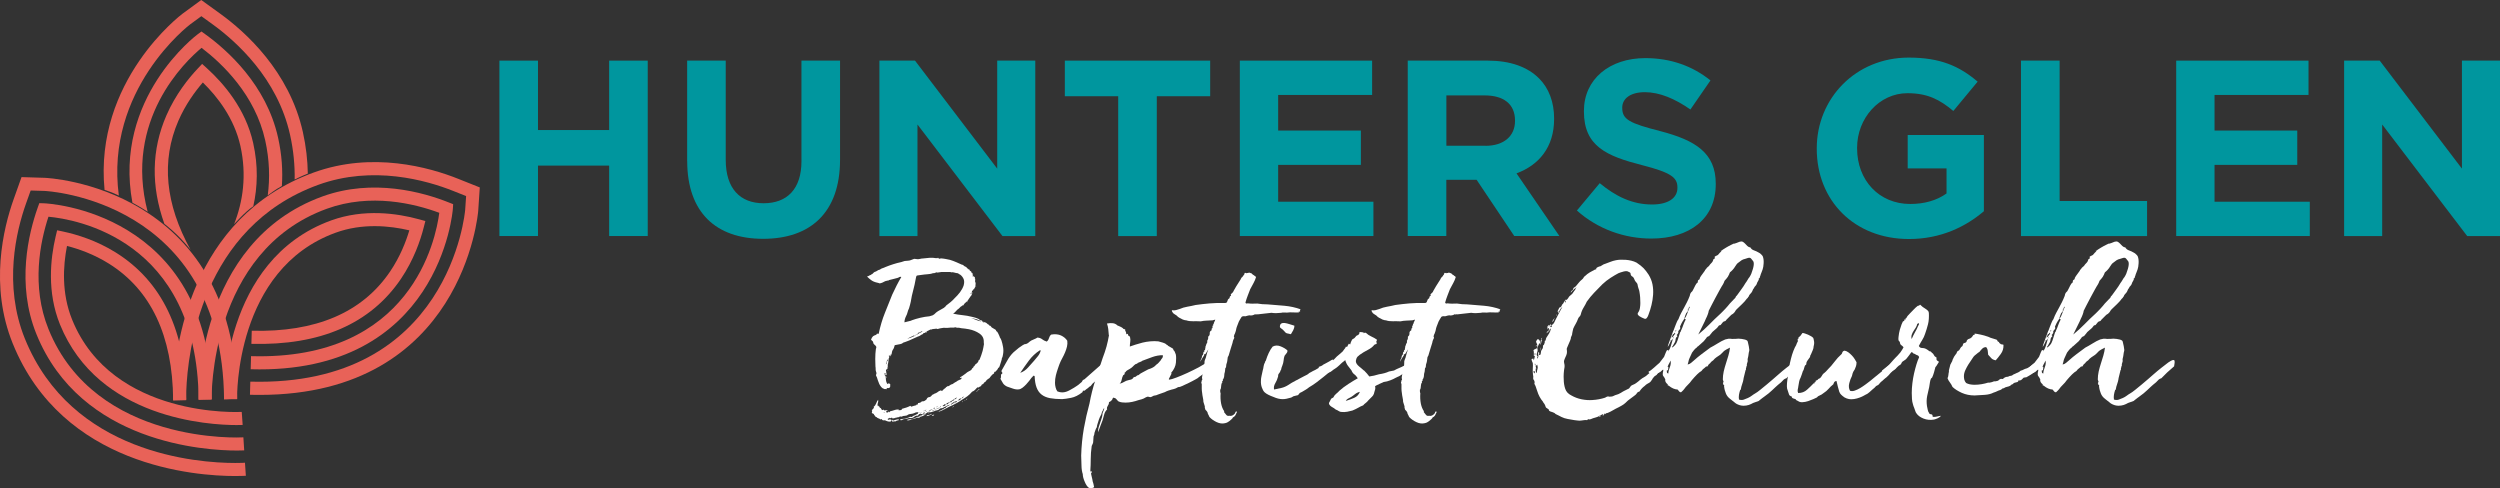 <?xml version="1.0" encoding="UTF-8"?>
<svg id="Layer_1" data-name="Layer 1" xmlns="http://www.w3.org/2000/svg" viewBox="0 0 486.58 95.03">
  <rect x="0" y="0" width="486.58" height="95.03" fill="#333333" stroke="none"/>
  <defs>
    <style>
      .cls-1 {
        fill: #00969e;
      }

      .cls-2 {
        fill: #e86258;
      }

      .cls-3 {
        fill: #fff;
      }
    </style>
  </defs>
  <g>
    <g>
      <path class="cls-2" d="m23.13,38.06c-2.73-20.63,13.68-33.17,13.9-33.33l2.16-1.58,2.17,1.57c4.59,3.32,12.66,10.52,15.1,21.54.67,3.03.94,5.93.89,8.68,0,0,1.52-.76,2.56-1.15-.04-2.58-.34-5.28-.96-8.08-2.63-11.84-11.22-19.53-16.1-23.05l-3.68-2.66-3.66,2.68c-.23.17-17.23,13.02-15.16,34.28,0,0,1.41.43,2.77,1.1Z"/>
      <path class="cls-2" d="m37.12,48.67c-4.96-8.94-5.78-17.38-2.4-25.16,1.37-3.15,3.22-5.68,4.76-7.46,2.85,2.78,6.11,6.98,7.31,12.35,1.26,5.7.51,10.82-1.23,15.24,0,0,2.23-2.53,3.74-3.49.84-3.74.97-7.85-.02-12.3-1.47-6.63-5.71-11.58-9.01-14.57l-.93-.84-.86.91c-1.8,1.91-4.32,5.04-6.1,9.13-2.89,6.66-3.02,13.72-.39,21.08,0,0,2.61,1.92,5.13,5.09Z"/>
      <path class="cls-2" d="m28.74,41.22c-4.67-17.88,7.29-29.25,10.49-31.91,4.09,3.11,10.43,9.19,12.39,18.02.84,3.8.93,7.38.49,10.7,0,0,1.49-1.17,2.75-1.83.2-2.97,0-6.11-.74-9.42-2.27-10.24-9.85-17-14.16-20.11l-.75-.54-.75.55c-.21.15-16.47,12.39-12.69,32.77,0,0,1.63.87,2.98,1.78Z"/>
    </g>
    <g>
      <path class="cls-2" d="m33.69,77.96c0-.26-.02-.97.02-2.06.28-7.71,3.1-33.53,27.37-42.33,11.4-4.13,22.49-1.01,28.09,1.23l4.21,1.68-.3,4.52c-.02.37-2.93,35.85-42.53,35.86-.63,0-1.25,0-1.9-.03l.07-2.55c38.84,1.05,41.79-33.11,41.82-33.45l.18-2.67-2.49-.99c-5.26-2.1-15.67-5.04-26.28-1.2-22.77,8.26-25.42,32.73-25.69,40.03-.04,1.04-.03,1.71-.02,1.89l-2.55.07Z"/>
      <path class="cls-2" d="m43.6,77.72c-.01-.27-.51-27.07,20.86-34.82,6.39-2.31,12.84-1.39,17.13-.21l1.2.33-.31,1.21c-.64,2.54-1.94,6.34-4.44,10.04-5.93,8.76-15.73,13.01-29.11,12.65l.07-2.55c12.46.33,21.52-3.53,26.93-11.53,1.92-2.84,3.07-5.76,3.74-8.01-3.87-.91-9.17-1.42-14.34.46-19.64,7.12-19.19,32.08-19.18,32.33l-2.55.09Z"/>
      <path class="cls-2" d="m38.64,77.83c0-.31-.53-30.66,24.13-39.6,9.86-3.57,19.63-.8,24.57,1.17l.86.34-.06.93c-.02.32-2.55,32.25-39.35,31.2l.07-2.55c31.24.89,35.98-22.79,36.64-27.9-4.82-1.79-13.35-3.88-21.86-.8-22.95,8.32-22.46,36.84-22.45,37.13l-2.55.07Z"/>
    </g>
    <g>
      <path class="cls-2" d="m45.79,92.65c-7.71,0-33.62-1.86-43.31-25.79-4.55-11.24-1.84-22.44.19-28.12l1.52-4.27,4.53.14c.37.01,37.07,1.6,37.44,43.08l-2.55.02c-.35-38.87-34.63-40.54-34.97-40.55l-2.67-.08-.9,2.52c-1.9,5.34-4.46,15.85-.23,26.31,9.09,22.45,33.64,24.2,40.95,24.2,1.13,0,1.82-.04,1.89-.05l.17,2.54c-.14,0-.87.05-2.06.05Z"/>
      <path class="cls-2" d="m46.06,82.73c-5.28,0-26.93-1.16-34.39-19.59-2.55-6.29-1.86-12.78-.84-17.11l.29-1.21,1.22.26c2.56.55,6.41,1.7,10.2,4.07,8.98,5.61,13.59,15.24,13.71,28.63l-2.55.02c-.11-12.46-4.32-21.37-12.51-26.49-2.91-1.82-5.87-2.86-8.15-3.44-.77,3.91-1.08,9.21.99,14.32,7.82,19.33,32.77,18,33.02,17.98l.18,2.54s-.45.02-1.17.02Z"/>
      <path class="cls-2" d="m46.15,87.69c-6.08,0-30.44-1.37-39.07-22.68-3.93-9.72-1.52-19.58.26-24.6l.31-.87.93.03c.32,0,32.3,1.39,32.63,38.17l-2.55.02c-.28-31.25-24.1-35.11-29.23-35.58-1.61,4.89-3.39,13.48.01,21.88,9.16,22.63,37.65,21.09,37.93,21.06l.16,2.54s-.53.03-1.39.03Z"/>
    </g>
  </g>
  <g>
    <path class="cls-1" d="m97.2,11.8h7.51v13.51h13.85v-13.51h7.51v34.14h-7.51v-13.71h-13.85v13.71h-7.51V11.8Z"/>
    <path class="cls-1" d="m133.74,31.31V11.8h7.51v19.32c0,5.56,2.78,8.44,7.37,8.44s7.37-2.78,7.37-8.19V11.8h7.51v19.27c0,10.34-5.8,15.41-14.97,15.41s-14.78-5.12-14.78-15.17Z"/>
    <path class="cls-1" d="m171.16,11.8h6.93l16,21.02V11.8h7.41v34.14h-6.39l-16.54-21.71v21.71h-7.41V11.8Z"/>
    <path class="cls-1" d="m217.64,18.73h-10.39v-6.93h28.29v6.93h-10.39v27.22h-7.51v-27.22Z"/>
    <path class="cls-1" d="m241.31,11.8h25.75v6.68h-18.29v6.93h16.1v6.68h-16.1v7.17h18.54v6.68h-26V11.8Z"/>
    <path class="cls-1" d="m273.99,11.8h15.61c4.34,0,7.71,1.22,9.95,3.46,1.9,1.9,2.93,4.59,2.93,7.8v.1c0,5.51-2.98,8.98-7.32,10.58l8.34,12.19h-8.78l-7.32-10.93h-5.9v10.93h-7.51V11.8Zm15.12,16.58c3.66,0,5.76-1.95,5.76-4.83v-.1c0-3.22-2.24-4.88-5.9-4.88h-7.46v9.8h7.61Z"/>
    <path class="cls-1" d="m306.92,40.97l4.44-5.32c3.07,2.54,6.29,4.15,10.19,4.15,3.07,0,4.93-1.22,4.93-3.22v-.1c0-1.9-1.17-2.88-6.88-4.34-6.88-1.76-11.32-3.66-11.32-10.44v-.1c0-6.19,4.98-10.29,11.95-10.29,4.98,0,9.22,1.56,12.68,4.34l-3.9,5.66c-3.02-2.1-6-3.37-8.88-3.37s-4.39,1.32-4.39,2.98v.1c0,2.24,1.46,2.98,7.37,4.49,6.93,1.8,10.83,4.29,10.83,10.24v.1c0,6.78-5.17,10.58-12.54,10.58-5.17,0-10.39-1.8-14.49-5.46Z"/>
    <path class="cls-1" d="m353.6,28.97v-.1c0-9.71,7.56-17.66,17.9-17.66,6.15,0,9.85,1.66,13.41,4.68l-4.73,5.71c-2.63-2.2-4.98-3.46-8.93-3.46-5.46,0-9.8,4.83-9.8,10.63v.1c0,6.24,4.29,10.83,10.34,10.83,2.73,0,5.17-.68,7.07-2.05v-4.88h-7.56v-6.49h14.83v14.83c-3.51,2.98-8.34,5.41-14.58,5.41-10.63,0-17.95-7.46-17.95-17.56Z"/>
    <path class="cls-1" d="m393.36,11.8h7.51v27.32h17.02v6.83h-24.54V11.8Z"/>
    <path class="cls-1" d="m423.56,11.8h25.75v6.68h-18.29v6.93h16.1v6.68h-16.1v7.17h18.54v6.68h-26V11.8Z"/>
    <path class="cls-1" d="m456.24,11.8h6.93l16,21.02V11.8h7.41v34.14h-6.39l-16.54-21.71v21.71h-7.41V11.8Z"/>
  </g>
  <g>
    <path class="cls-3" d="m189.26,53.39c.08.03.1.1.08.21-.03.12-.01.23.04.33.05,0,.07-.05.06-.14-.01-.09,0-.12.06-.1.05.1.12.19.21.27.09.08.08.21-.02.39.05-.1.08-.14.1-.12.01.03.02.08.02.15s0,.16-.02.23c-.01.08,0,.13.02.16-.05.05-.05.1,0,.15.05.05.08.1.08.16,0,.13,0,.25-.02.35-.01.1-.02.19-.02.27-.03.05-.05.11-.06.17-.01.06-.05.12-.1.17,0,.05-.03.1-.08.16-.05.05-.05.08,0,.08-.05.08-.12.14-.19.19-.08.05-.16.1-.23.15-.03.05-.03.11-.02.17.01.06,0,.12-.06.17-.05.08-.1.12-.15.14-.05.01-.08.06-.08.14.13-.03.21-.08.23-.16s.08-.16.15-.23c0,.21-.08.44-.23.7-.08.05-.15.15-.23.29s-.16.25-.23.33l-.23.35c-.05,0-.07.01-.04.04.03.03.01.04-.04.04-.05.08-.1.12-.16.14-.05.01-.08.06-.08.14-.03-.05-.11,0-.25.16-.14.16-.23.28-.25.39-.13,0-.21.01-.23.04-.03.03-.07.07-.12.12-.13.05-.23.12-.29.21-.07.09-.15.17-.25.25-.21.13-.39.29-.54.48-.15.19-.35.37-.58.52.59.13,1.2.23,1.82.29.62.06,1.24.17,1.86.33.26.05.54.13.85.23.31.1.57.25.77.43h.08c.05.03.07.04.06.04s.05,0,.17,0c.05.1.08.17.08.19.18.08.35.14.5.17s.3.12.43.25c.05.08.13.14.23.17.1.04.18.12.23.25.13-.03.23.03.29.15.07.13.16.22.29.27.08.05.17.11.29.17.12.06.21.12.29.17.05.03.09.09.12.19.03.1.1.18.23.23.05.08.12.19.19.33.08.14.14.28.19.41.05.08.08.16.1.25.01.09.04.16.1.21.05.08.09.15.12.21.03.06.07.16.12.29.13.39.23.81.31,1.28.08.46.08.92,0,1.36-.03.16-.05.3-.08.43-.03.13-.08.25-.15.35,0,.13-.04.32-.12.56-.08.25-.14.45-.19.6-.05.13-.09.25-.12.37-.03.12-.07.21-.12.29-.13.05-.19.09-.19.12-.03.05-.04.09-.04.12s-.03.06-.08.12c-.03.08-.09.16-.19.23-.1.08-.14.14-.12.19-.05.03-.1.04-.16.04s-.1.03-.15.08c0,.18-.05.29-.14.33s-.19.11-.29.21c-.13.13-.23.24-.29.33-.06.09-.13.19-.21.29-.1.05-.2.12-.29.19-.09.08-.17.14-.25.19-.05.1-.1.17-.15.21s-.1.1-.15.17c-.13.03-.26.15-.39.39-.05.05-.09.07-.12.06-.03-.01-.07,0-.12.02-.05.05-.09.12-.12.21-.03.09-.1.16-.23.21-.05.03-.1.05-.14.06-.04.01-.08.06-.13.14-.13-.1-.27-.06-.43.12-.15.18-.31.34-.47.47-.05.05-.12.09-.19.12-.08.03-.16.06-.23.12-.28.34-.58.62-.89.85-.31.23-.65.45-1.01.66-.72.52-1.58.98-2.56,1.4-.34.16-.67.34-1.01.54-.34.21-.7.35-1.08.43.1-.13.23-.21.39-.23.15-.03.28-.1.39-.23.13.03.22-.01.27-.12.05-.1.16-.14.31-.12.13-.21.28-.34.45-.39.17-.05.33-.16.49-.31-.21.05-.39.12-.54.19-.16.08-.32.17-.5.27-.05,0-.15.04-.29.14-.14.09-.24.12-.29.1-.05.03-.1.03-.14.02-.04-.01-.07,0-.1.02-.13.05-.22.1-.27.16-.05.05-.1.1-.15.15-.13.05-.27.08-.41.1-.14.01-.24.04-.29.1-.18.05-.36.11-.52.17-.17.06-.36.1-.56.1-.1-.03-.11-.05-.02-.06.09-.01.11-.05.06-.1-.15.03-.3.1-.45.21-.14.12-.28.2-.41.25-.13-.08-.25-.1-.35-.08l-.19.12c-.05.03-.1.02-.15-.02-.05-.04-.09-.02-.12.06-.05,0-.06-.01-.04-.04.03-.03.04-.06.04-.12-.1.05-.19.08-.25.1-.06.01-.12.04-.17.1-.03.03-.05.06-.08.1-.03.04-.05.07-.08.1-.05.03-.12.03-.19.02-.08-.01-.14,0-.19.02-.13.05-.27.14-.41.25-.14.12-.32.19-.52.21-.05,0-.11,0-.17-.02-.06-.01-.14-.02-.21-.02-.13.03-.26.06-.39.12-.13.05-.26.08-.39.08-.05.03-.1.03-.14.02-.04-.01-.08,0-.14.02-.13.03-.24.08-.33.15-.09.08-.2.09-.33.04-.05-.13-.05-.19,0-.17.05.01.12,0,.19-.02.05-.03.15-.05.29-.06.14-.01.26-.02.37-.02.13-.05.25-.09.37-.12.12-.03.24-.06.37-.12.05,0,.09-.02.12-.06.03-.04.08-.06.15-.06.1-.03.17-.03.21,0,.04.03.1.03.17,0,.05-.03.1-.06.15-.12.05-.05.09-.08.12-.08.05-.03.15-.06.31-.12.05,0,.12-.04.19-.12.1-.05.2-.09.29-.12.09-.03.14-.14.14-.35-.1,0-.21,0-.33.02-.12.01-.24.06-.37.14-.26.1-.46.16-.62.16-.05.03-.1.03-.15.02-.05-.01-.1,0-.15.02-.23.05-.4.13-.5.23-.08.05-.17.08-.27.08s-.19.01-.27.04c-.15,0-.28.03-.37.08-.09.05-.16.08-.21.08-.03,0-.06,0-.1-.02-.04-.01-.08-.02-.14-.02-.08,0-.15.04-.23.12-.05.05-.1.06-.14.02-.04-.04-.07-.05-.1-.02-.05.03-.1.06-.15.12l-.04.04s-.04-.01-.04-.04-.01-.04-.04-.04c-.05-.05-.09-.05-.12,0-.03.05-.06.09-.12.12h-.27c-.08,0-.13.05-.15.15-.05,0-.07-.03-.06-.08.01-.05-.02-.09-.1-.12-.1-.05-.21-.04-.31.04-.1.08-.18.05-.23-.08-.05.1-.11.15-.17.15s-.12.04-.17.12c0,.1.06.15.17.15s.2-.04.25-.12c.15.03.22.08.19.15.13-.03.26-.03.39,0,.05-.03.06-.01.04.04-.03.05-.03.08,0,.08.21-.05.39-.11.56-.17.17-.06.37-.08.6-.06-.03.13-.08.19-.15.19s-.17.01-.27.04c-.08.05-.13.08-.16.1-.03.01-.06.03-.12.06h-.14c-.06,0-.11-.01-.14-.04-.05.05-.1.08-.15.08s-.12.01-.19.04c.03-.05.03-.09.02-.12-.01-.03-.02-.08-.02-.15-.1-.05-.17-.04-.19.04-.03.08-.08.14-.15.19-.18.03-.37,0-.58-.06-.21-.06-.37-.14-.5-.21-.05.03-.15.03-.31.02-.15-.01-.26-.1-.31-.25-.05,0-.1.01-.14.04-.04.03-.11.03-.21,0v-.04l-.04-.04c-.05,0-.11-.02-.17-.06-.06-.04-.16-.08-.29-.14-.05,0-.08-.03-.08-.08-.03-.05-.07-.07-.14-.06-.06.01-.1,0-.1-.06-.03,0-.06-.04-.1-.12s-.08-.13-.14-.16c-.03-.05-.06-.1-.1-.14s-.03-.08.02-.14c-.13,0-.21-.02-.23-.06-.03-.04-.09-.07-.19-.1-.03-.1-.01-.21.04-.31s.03-.18-.08-.23c.08-.1.18-.21.31-.33.13-.12.15-.24.08-.37.21-.13.36-.34.47-.62.1-.28.23-.53.39-.74.05.21.03.43-.06.68-.09.25-.07.46.06.64.05-.05.08-.09.08-.12s.01-.05.04-.08c.03.1.06.18.1.23.04.05.08.13.14.23.08,0,.14.03.17.08.04.05.07.11.1.17.03.06.06.12.1.15.04.04.1.05.17.02.03,0,.05-.01.08-.04.03,0,.04,0,.04-.02,0-.01.01-.02.04-.02.1.1.14.16.12.16.15,0,.28-.01.39-.04.1-.03.23-.03.39,0-.08.03-.16.05-.25.08-.09.03-.14.1-.14.23.03.13.11.17.25.14.14-.04.24-.12.29-.25.05,0,.06.04.04.12-.03.08,0,.09.08.04.05.05.08.04.08-.02s.01-.11.04-.14c.28-.05.54-.12.78-.21.23-.09.49-.14.77-.14.08-.03.11-.01.1.04-.01.05-.02.09-.02.12.13,0,.25,0,.35-.02.1-.01.21-.06.31-.14,0-.03,0-.04-.02-.04s0-.03.02-.08c.31-.08.59-.16.85-.25.26-.09.52-.2.77-.33.05,0,.08.03.1.08.01.05.04.08.1.08.15-.05.31-.1.46-.15.15-.05.31-.09.46-.12.05-.05.09-.08.12-.1.03-.01.01-.05-.04-.1.05,0,.09.01.12.04.03.03.06.03.12,0,.05-.05.06-.1.04-.16-.03-.05,0-.09.08-.12.13,0,.26-.03.41-.1.14-.06.24-.15.29-.25.1.05.24.05.41-.02.17-.06.28-.14.33-.21.1-.03.17-.1.21-.23.04-.13.12-.22.25-.27.08-.05.14-.07.17-.06.04.01.08,0,.14-.02.15-.05.27-.14.35-.25.08-.12.17-.2.27-.25.05,0,.11-.02.17-.06.06-.04.11-.07.14-.1.05,0,.13-.03.23-.08.18-.08.33-.17.45-.27.12-.1.23-.17.33-.19.03-.05.08-.06.15-.04.08.03.08-.01,0-.12.08.05.14.08.17.1.04.01.08.05.14.1.05,0,.08-.03.08-.08s.03-.09.08-.12c.08-.05.16-.12.25-.21.09-.09.19-.16.29-.21.03-.1.08-.17.17-.19.09-.03.15-.08.17-.15.13.03.24,0,.33-.06.09-.06.21-.15.37-.25l.35-.12c.08-.05.15-.11.23-.17s.17-.12.27-.17c.13-.05.23-.11.29-.17.07-.06.15-.12.25-.17.18-.05.27-.09.27-.12.26-.05.4-.18.43-.39-.03-.05-.08-.05-.16,0-.08.05-.14.03-.19-.08.34-.18.72-.44,1.16-.78.08-.08.16-.15.25-.21.09-.06.19-.12.29-.17.13-.08.26-.15.39-.21.13-.06.23-.2.31-.41.05,0,.08-.02.1-.06s.05-.04.1-.02c-.03-.13,0-.22.1-.27.09-.05.16-.13.21-.23,0-.05.04-.12.12-.19,0,.03.03.01.08-.04.08-.05.17-.13.27-.23.1-.1.18-.22.23-.35v-.08s0-.04.02-.04.02-.01.02-.04c.1-.05.17-.1.19-.16.1-.23.21-.5.31-.81.1-.31.19-.59.27-.85.05-.21.1-.43.15-.68.05-.25.09-.47.12-.68-.03-.05-.04-.18-.04-.39.03-.7-.26-1.25-.85-1.65-.59-.4-1.28-.68-2.05-.83-.26-.05-.5-.09-.74-.12-.23-.03-.48-.05-.74-.08-.21-.05-.34-.08-.39-.08-.1-.03-.18-.03-.23,0-.05.03-.12.01-.19-.04-.13.03-.26,0-.39-.08-.13.08-.23.1-.31.08h-.58c-.21.03-.42.05-.64.06-.22.01-.46,0-.72-.02-.21.03-.41.06-.62.1-.21.04-.37.08-.5.14-.05,0-.13-.02-.23-.06-.1-.04-.18-.03-.23.02-.1,0-.2,0-.29.02-.09.01-.23.03-.41.06l-.08.08s-.05,0-.06-.02c-.01-.01-.05-.02-.1-.02-.13.05-.28.13-.46.23-.18.1-.34.18-.46.23,0,.03.03.03.1,0,.06-.03.11-.04.14-.04,0,.08-.05.13-.15.15-.1.03-.17.03-.19,0-.08-.05-.1-.04-.08.02.03.06,0,.1-.08.1h-.15c-.05,0-.08.03-.1.1-.01.06-.03.1-.06.1-.21.08-.37.17-.5.27-.13.1-.3.18-.5.23-.31.13-.67.29-1.07.48-.4.19-.78.36-1.14.48-.1.05-.19.08-.27.1-.08.01-.14.03-.19.06-.13.03-.21.07-.25.12-.04.05-.1.09-.17.12-.21.08-.43.14-.68.17-.25.04-.48.08-.72.14-.08.39-.21.7-.39.93-.05.1-.08.17-.1.21-.01.04-.03.12-.06.25,0,.13-.03.26-.1.39-.06.13-.1.26-.1.39l-.12-.08c0-.05.01-.09.04-.12.03-.03.04-.09.04-.19-.08.08-.14.15-.17.21-.04.07-.12.1-.25.1.13.08.18.15.15.23-.03.08-.06.18-.12.31-.03.21-.05.4-.06.58-.01.18-.05.35-.1.5-.03.13-.03.25-.02.35.01.1,0,.21-.06.31,0,.1-.03.19-.1.27-.06.08-.12.14-.17.19-.03.05-.03.12,0,.19.03.08.04.14.04.19,0,.13.02.25.06.37.04.12,0,.21-.14.29-.1-.05-.13-.14-.08-.25.05-.12.01-.19-.12-.21-.05.03-.06.08-.04.17.03.09.04.19.04.29.03,0,.04.01.04.04s-.01.04-.04.04c.13.05.19.06.19.04-.05.05-.06.11-.04.17.03.07.04.12.04.17,0,.26.03.5.08.72.05.22.14.39.27.52.05,0,.1-.03.14-.08.04-.05.07-.09.1-.12.03.05.06.09.12.12.05.03.1.05.15.08v.43c0,.16-.09.27-.27.35h-.31c-.1,0-.14.08-.12.23-.13-.05-.23-.06-.31-.04-.08.03-.14.01-.19-.04-.21-.05-.39-.17-.54-.35s-.28-.38-.39-.6c-.1-.22-.19-.45-.27-.7-.08-.25-.14-.45-.19-.6-.03-.08-.07-.17-.14-.27-.06-.1-.06-.22.02-.35,0-.05,0-.08.02-.08s.02-.01.02-.04c0-.1-.03-.22-.08-.35-.05-.13-.08-.26-.08-.39,0-.28-.01-.49-.04-.62,0-.21,0-.43-.02-.68-.01-.25-.02-.51-.02-.79,0-.7.04-1.34.12-1.94.05-.1.08-.19.08-.25v-.17c-.05-.13-.13-.23-.23-.31-.1-.08-.21-.18-.31-.31-.03-.05-.04-.11-.04-.17s-.03-.15-.08-.25c-.18-.18-.29-.28-.33-.31-.04-.03,0-.17.14-.43.05-.05.1-.12.15-.19.05-.08.09-.12.12-.12.1-.08.24-.14.41-.19.17-.05.26-.14.29-.27.03-.03.07-.03.14,0,.06.03.14.03.21,0,.31-1.47.71-2.82,1.2-4.03.49-1.21.97-2.4,1.43-3.57.28-.62.57-1.22.87-1.8.3-.58.6-1.13.91-1.65-.18-.05-.32-.04-.43.04-.1.08-.22.13-.35.16-.26.08-.53.15-.81.21-.28.07-.57.14-.85.21l-.1.1s-.11.03-.21-.02c-.08.05-.15.08-.21.08s-.12.01-.17.04c-.18.1-.37.2-.58.29-.21.09-.4.14-.58.14-.05-.05-.14-.08-.25-.1-.12-.01-.2-.03-.25-.06-.44-.1-.8-.26-1.08-.47-.28-.21-.56-.44-.81-.7.05-.03.13-.05.23-.08.1-.03.19-.08.27-.15.05-.03.11-.04.17-.06.06-.01.11-.05.14-.1.15-.05.27-.13.35-.23.08-.1.18-.19.31-.27.21-.05.37-.13.5-.23.13-.1.31-.18.54-.23.15-.13.32-.22.5-.27.18-.05.37-.13.58-.23.52-.21,1.01-.39,1.49-.54.48-.16,1.01-.3,1.61-.43.08-.03.18-.06.31-.1.13-.04.23-.07.31-.1.23-.03.46-.04.7-.06.23-.01.45-.07.66-.17.26-.1.43-.17.5-.19.1,0,.19,0,.25.02.06.01.12.02.17.02.21.05.43.05.68-.02.25-.06.47-.1.68-.1.36-.05.77-.09,1.22-.12.45-.03.9,0,1.34.08.03,0,.05-.01.08-.04s.06-.04.12-.04l.04.12.08-.08c.05-.05.04-.08-.04-.08.08.03.12.06.12.1s.03.07.08.1c.08.03.17.02.27-.02.1-.04.19-.04.27-.02.28.03.57.06.85.12.28.05.54.1.78.16.41.13.83.28,1.26.47.43.18.77.34,1.03.46.13,0,.25.05.35.16.03,0,.04.01.04.04s.01.04.04.04c.1.08.2.13.29.16.09.03.16.08.21.15.03.05.05.08.08.1.03.01.04.03.04.06s.03.04.08.04h.04c.05.05.08.09.1.12.01.03.05.05.1.08.03.03.06.03.1.02.04-.01.06,0,.06.02v.08c0,.08.01.12.04.12.1.08.17.11.21.1.04-.01.06.06.06.21.03.08.05.1.06.06.01-.04.06-.03.13.02-.1.03-.12.05-.06.08.06.03.08.03.06,0,.05.03.08.05.08.08s.04.1.12.23c0-.05-.03-.1-.08-.15Zm-17.09,26.97c0-.08-.01-.12-.04-.12.03.05,0,.06-.06.04-.06-.03-.08,0-.06.08h.15Zm.27-9.46s0-.04.08-.04c0-.08.01-.15.04-.21.03-.06.04-.14.04-.21.03-.03.08-.1.15-.23.08-.13.05-.21-.08-.23-.03.23-.07.41-.14.52-.06.12-.1.25-.1.41Zm.04,2.36c.05.03.07.07.06.14-.01.07-.03.11-.06.14-.05,0-.05-.09,0-.27Zm.35-1.28s.01.05.04.08c-.03.05-.05.06-.08.04-.03-.03-.01-.06.04-.12Zm.04-.58c-.03.08-.04.25-.04.5-.08-.16-.06-.32.04-.5Zm4.5-9.03c.57-.21,1.15-.38,1.74-.52.59-.14,1.19-.24,1.78-.29.15-.05.29-.09.41-.12s.2-.05.25-.08c.1-.05.21-.12.31-.21.1-.09.22-.2.35-.33.23-.18.47-.34.72-.46.24-.13.5-.27.76-.43.08-.08.16-.14.23-.19.08-.05.15-.14.23-.27.28-.21.57-.43.85-.66.28-.23.54-.48.77-.74.39-.36.74-.76,1.07-1.18.32-.43.56-.87.72-1.34.13-.49.13-.9,0-1.22-.13-.32-.34-.6-.62-.83-.08-.05-.15-.09-.21-.12-.06-.03-.12-.06-.17-.12l-.16-.08c-.05,0-.18-.02-.39-.06-.21-.04-.34-.07-.39-.1-.1-.03-.15-.03-.15-.02,0,.01-.05,0-.16-.02-.03.03-.08.03-.15.02-.08-.01-.15-.03-.23-.06h-1.71c-.08,0-.16.01-.25.04-.09.03-.19.04-.29.04,0-.03-.01-.03-.04,0-.03,0-.05.01-.08.04h-.04c-.05,0-.1-.01-.15-.04-.05-.03-.09-.03-.12,0-.1.03-.19.05-.25.08-.06.03-.14.05-.21.08-.05,0-.11,0-.17-.02-.06-.01-.11,0-.14.06-.28.08-.61.13-.99.16-.37.03-.74.06-1.1.12-.18.03-.38.05-.6.08-.22.03-.34.05-.37.08-.05.05-.09.14-.12.27-.03.13-.05.26-.08.39-.13.75-.29,1.47-.48,2.17-.19.7-.36,1.45-.48,2.25-.05.21-.1.41-.15.62-.05.21-.12.43-.19.66-.13.26-.23.52-.29.78-.06.26-.15.48-.25.66-.1.21-.19.41-.25.62-.06.21-.1.43-.1.66.21-.05.43-.11.68-.17.25-.06.47-.12.68-.17Zm2.83,18.25c-.18.16-.45.3-.81.43-.13,0-.23.03-.31.1-.08.06-.14.12-.19.17-.08-.03-.18-.04-.31-.04-.13.03-.23.06-.31.1-.08.04-.18.08-.31.14-.08.03-.15.04-.21.04s-.17.01-.33.04c-.08.05-.2.11-.37.17-.17.06-.36.07-.56.02.1-.08.22-.13.35-.15.13-.03.27-.05.43-.08h.08c.21,0,.41-.05.62-.14.21-.09.41-.19.62-.29.08-.03.18-.04.31-.04.05-.03.08-.06.1-.1.01-.04.03-.07.06-.1h.19c.1-.03.17-.06.21-.12.04-.05.08-.09.14-.12h.46c.05,0,.08-.03.08-.08s.03-.04.08.04Zm-3.57-14.69c.13-.05.26-.1.41-.14s.24-.07.29-.1c.13-.05.21-.09.25-.12.04-.03.1-.05.17-.08.05-.03.11-.04.17-.04s.07-.06.02-.19c-.23.13-.45.23-.64.31-.19.08-.42.19-.68.35Zm1.36-.66c.13.03.25-.01.35-.12-.05,0-.11.01-.17.04-.06.03-.12.05-.17.08Zm1.16-.66c-.16.1-.3.15-.43.15-.03,0-.04.04-.04.12-.05.08-.12.12-.21.14-.09.01-.11.06-.06.14.21-.13.4-.25.58-.35.18-.1.37-.19.58-.27-.15-.05-.25-.06-.29-.02-.04.04-.08.07-.14.1Zm-.43,15.66c.15,0,.24-.03.27-.08h-.15c-.05,0-.09.03-.12.08Zm.5.08c0-.05.03-.08.1-.08s.07-.03.02-.08c-.05.05-.1.08-.14.08s-.03.03.02.08Zm.43-.31l.19-.08c-.18,0-.25.03-.19.08Zm.04.39s.02-.03.06-.02c.04.01.03,0-.02-.06,0-.05-.02-.06-.06-.02-.04.04-.03.07.02.1Zm.12-.08c.05,0,.1-.03.15-.08.05-.05.05-.09,0-.12-.03.03-.05.04-.08.06-.03.01-.05.06-.08.14Zm.12-.39c.13,0,.26-.08.39-.23-.08.05-.17.08-.27.1-.1.01-.14.06-.12.14Zm.19.23v-.08.08Zm.04-.08c.13,0,.22-.04.27-.12-.15,0-.25.04-.27.12Zm1.09.39c-.03.05-.02.07.02.06.04-.01.06,0,.06.06,0,.03-.06.06-.19.12-.08,0-.14.02-.17.06-.04.04-.08.06-.14.06-.1.05-.21.08-.33.08s-.17.05-.17.16c0-.23.11-.34.33-.33.22.01.42-.07.6-.25Zm-.5-.27c.05.05.05.11,0,.17-.05.06-.09.08-.12.06,0-.1.02-.16.06-.17.04-.01.06-.03.06-.06Zm0-.27c.34-.05.61-.16.81-.31-.13.03-.28.06-.47.12-.18.05-.3.12-.35.19Zm1.09.78c-.05.1-.21.18-.47.23.05-.13.12-.21.21-.23.09-.03.17-.03.25,0Zm-.04-.93s-.1.02-.21.06c-.12.04-.15.08-.1.14.21-.1.41-.21.6-.31.19-.1.39-.18.6-.23v-.12c-.1.05-.25.13-.43.23-.18.1-.34.18-.47.23Zm.16-.39c-.05-.05-.09-.08-.12-.08-.05,0-.08.03-.1.08-.01.05-.03.1-.06.15.15-.03.3-.1.45-.21.14-.12.3-.24.48-.37-.18.05-.3.14-.37.25-.06.12-.15.19-.25.21l-.04-.04Zm.66.74c-.05-.03-.08-.03-.08,0s-.03.03-.08,0c.03-.03.08-.03.15,0Zm.15-.81s.03-.05.1-.06c.06-.01.07-.03.02-.06-.03.03-.06.04-.12.06-.05.01-.05.03,0,.06Zm.16-.12c.1.05.17.01.19-.12-.05-.05-.12-.01-.19.12Zm3.18-1.82c-.21.13-.42.27-.64.43-.22.16-.45.3-.68.43-.13.05-.24.1-.33.14s-.16.08-.21.14c-.08.03-.13.08-.17.15-.04.08-.12.06-.25-.04-.05.1-.12.17-.21.21-.09.04-.15.1-.17.17.18.03.33,0,.45-.08.12-.08.21-.18.29-.31.16.05.26.04.31-.04s.14-.17.27-.27c.1-.05.19-.07.25-.06.06.01.12,0,.17-.02.03-.05.04-.09.04-.12s.01-.05.04-.08c.05-.03.12-.05.19-.06.08-.01.14-.05.19-.1,0-.08.01-.14.04-.19.05-.03.08-.02.1.02.01.04.04.03.1-.02.13-.05.25-.16.35-.31h-.12Zm-1.12,1.36c.15,0,.27-.05.35-.16.08-.03.16-.08.25-.17s.16-.14.21-.14c.1-.03.21-.03.31-.02.1.01.15-.06.15-.21-.28.03-.52.1-.72.23-.19.13-.38.28-.56.47Zm.7.31c-.05.03-.1.06-.15.12-.05.05-.12.08-.19.08.05-.05.1-.1.16-.15.05-.05.12-.06.19-.04Zm-.19-.43s.05-.05.08-.06c.03-.01.01-.02-.04-.02l-.04.04s-.04,0-.04.02.01.02.04.02Zm.27-.15c.05,0,.09-.01.12-.04s.07-.05.12-.08c-.16-.05-.23-.01-.23.12Zm1.05-.93c-.05.08-.14.16-.25.23s-.19.16-.21.23c.05-.05.13-.1.23-.14.1-.04.18-.03.23.02,0-.13.04-.19.12-.17.08.01.13-.05.16-.17h-.27Zm.31,0c.13-.05.23-.12.31-.21s.15-.16.23-.21c-.13.05-.23.1-.31.14s-.15.14-.23.29Zm.27.5s.03.03,0,.1-.07.1-.12.1c0-.08.01-.12.04-.12s.05-.03.08-.08Zm.43-.19c.08.03.08.05.02.06-.06.01-.12.04-.17.1-.05,0-.05-.02.02-.06s.11-.07.14-.1Zm.43-.31c0,.05-.03.1-.1.16-.07.05-.11.08-.14.08,0-.1.08-.18.23-.23Zm.12-18.91c.05.05.04.08-.02.1-.06.01-.1.03-.1.06-.05-.03-.05-.04,0-.06.05-.01.09-.04.12-.1Zm2.64,3.91c-.31-.18-.63-.32-.95-.43-.32-.1-.68-.19-1.07-.27.34.13.67.27,1.01.41.33.14.67.24,1.01.29Zm-1.63-6.09s.05-.01.08-.12c.03-.1.01-.14-.04-.12-.05.05-.07.1-.06.14.01.04.02.07.02.1Zm.58-.62c0,.05-.01.05-.04,0-.03-.05-.01-.09.04-.12v.12Zm.12,20.31c.05.03.06.05.02.08s-.1.01-.17-.04c.03-.03.06-.03.1-.02.04.01.06,0,.06-.02Zm.31-.19c-.05.05-.08.1-.1.14-.01.04-.06.03-.14-.02.03,0,.05-.02.08-.06s.08-.06.15-.06Zm.19-.27c.03.05.01.1-.04.15-.05.05-.09.08-.12.08-.05-.05-.05-.1.02-.14.06-.04.11-.07.14-.1Zm1.01-12.87c-.1-.05-.19-.11-.27-.17-.08-.06-.14-.11-.19-.14.08.08.15.15.21.21.06.06.15.1.25.1Z"/>
    <path class="cls-3" d="m215.54,70.71c0,.13-.03.27-.1.43-.06.16-.15.32-.25.5-.1.18-.21.35-.33.5-.12.15-.2.27-.25.35-.15.28-.43.65-.81,1.09-.39.44-.76.79-1.12,1.05-.08.08-.15.17-.23.29-.08.12-.16.2-.23.25-.13.05-.24.13-.33.23-.09.1-.19.18-.29.23-.1.08-.18.14-.23.17-.05.04-.13.11-.23.21-.05.03-.12.03-.19.02-.08-.01-.14,0-.19.06-.03.05-.04.1-.04.14s-.01.07-.04.1c-.75.59-1.49.96-2.21,1.1-.72.14-1.3.23-1.74.25-.93,0-1.72-.07-2.38-.19-.66-.13-1.2-.36-1.63-.7-.43-.34-.75-.79-.97-1.38-.22-.58-.34-1.31-.37-2.19-.13-.13-.24-.13-.33,0-.09.13-.19.23-.29.31-.1.15-.25.35-.43.58s-.38.47-.6.7c-.22.23-.45.45-.7.64-.25.19-.48.3-.72.33-.34.05-.72,0-1.14-.14-.43-.14-.82-.28-1.18-.41-.36-.18-.61-.39-.76-.62s-.32-.53-.52-.89c.1-.13.14-.32.12-.56-.03-.24.05-.38.23-.41.05-.16.04-.26-.04-.31-.08-.05-.1-.16-.08-.31.39-.65.75-1.29,1.09-1.92.34-.63.75-1.18,1.24-1.65.36-.31.7-.59,1.01-.85.28-.21.55-.39.79-.54.25-.15.41-.22.48-.19.23-.03.43-.12.6-.27.17-.15.35-.3.56-.43.18-.1.38-.19.6-.27.22-.08.42-.18.6-.31.39.03.7.14.93.33s.53.34.89.45c.21-.16.35-.37.43-.66.08-.28.22-.52.43-.7.75-.13,1.39-.07,1.92.17.53.25.94.59,1.22,1.03.05.39.03.77-.06,1.14-.09.37-.21.75-.37,1.12-.15.37-.34.75-.54,1.12-.21.37-.39.76-.54,1.14-.05.13-.11.28-.17.47-.07.18-.12.35-.17.5-.13.36-.25.77-.37,1.24-.12.47-.17.96-.17,1.47,0,.28.04.58.12.89.08.31.19.57.35.77.34.13.64.19.91.19s.53-.04.78-.12c.25-.08.49-.19.74-.33.25-.14.51-.29.79-.45.23-.16.41-.27.54-.35.13-.08.24-.16.33-.23s.18-.16.27-.23.21-.18.37-.31c.05-.05.09-.12.12-.19.03-.08.06-.14.12-.19.05-.03.1-.05.15-.08.05-.03.1-.05.16-.08.21-.18.47-.41.79-.7.32-.28.66-.58,1.01-.89s.68-.61,1.01-.89c.32-.28.59-.52.79-.7.18-.16.35-.25.5-.29.16-.04.28,0,.39.14v.19Zm-13.02-2.36c.05,0,.07-.03.06-.08-.01-.05-.08-.08-.21-.08-.83.54-1.53,1.2-2.11,1.98s-1.14,1.58-1.69,2.4c.59-.21,1.1-.56,1.53-1.05.43-.49.82-.93,1.18-1.32.23-.28.47-.57.72-.87.25-.3.42-.63.52-.99Z"/>
    <path class="cls-3" d="m233.25,73.51c-.08.05-.23.14-.45.27-.22.13-.46.26-.72.39-.28.16-.59.31-.93.47-.13.05-.28.12-.47.21-.18.09-.36.17-.52.25-.17.08-.33.14-.48.19-.16.05-.27.06-.35.04-.34.21-.63.34-.87.39s-.61.15-1.1.31c-.18.08-.3.13-.37.15-.06.03-.12.05-.15.08-.04.03-.08.05-.12.06-.04.01-.14.05-.29.1l-.66.23c-.08.03-.21.07-.39.14-.18.07-.3.11-.35.14-.05,0-.17.02-.35.06-.18.04-.3.08-.35.14-.23.13-.39.19-.48.17-.09-.01-.17-.03-.23-.06-.06-.03-.14-.04-.21-.04s-.22.05-.43.15c-.23.16-.48.27-.74.35-.26.08-.49.14-.7.19-.36.13-.76.24-1.18.33-.43.09-.86.14-1.3.14-.23,0-.46-.01-.68-.04-.22-.03-.45-.09-.68-.19-.16-.13-.29-.27-.41-.43-.12-.16-.32-.26-.6-.31-.08.05-.13.12-.15.21-.03.09-.06.17-.12.25-.18.21-.37.35-.58.43,0,.18-.03.32-.08.43-.05.1-.1.2-.16.29s-.1.19-.14.29-.03.23.02.39c-.28.28-.47.6-.56.95-.09.35-.2.74-.33,1.18-.13.36-.27.74-.43,1.12-.15.39-.3.79-.43,1.2-.03-.31,0-.63.1-.95.09-.32.19-.64.31-.95.12-.31.22-.62.31-.93.09-.31.14-.61.14-.89.05-.1.11-.24.17-.41.06-.17.12-.32.17-.45-.08-.1-.14-.07-.19.1-.05.17-.1.28-.15.33-.08.13-.13.25-.16.37-.03.12-.05.21-.08.29-.21.36-.36.7-.47,1.01-.1.31-.22.68-.35,1.12-.03.08-.04.17-.04.27,0,.05-.01.1-.04.15-.1.16-.18.31-.23.47-.05.16-.12.34-.19.54-.03.31-.09.56-.19.74-.03.15-.04.34-.04.56s-.01.42-.04.6c-.03.13-.06.25-.12.35-.05.1-.1.22-.16.35-.13.9-.19,1.76-.19,2.56s-.03,1.56-.08,2.29c.05,0,.08.03.08.1v.14c.05.03.08,0,.08-.08.05-.1.09-.14.12-.12.03.03.03.08,0,.15-.03.05-.04.12-.04.19s-.04.1-.12.08c.05.28.11.54.17.76.07.22.12.5.17.83.05.13.1.28.14.45.04.17.08.39.14.68-.47.26-.83.28-1.1.06-.27-.22-.51-.59-.72-1.1-.26-.59-.39-1.1-.39-1.51-.15-.44-.24-.99-.25-1.65-.01-.66-.03-1.31-.06-1.96.05-1.84.23-3.59.52-5.27.3-1.68.67-3.31,1.1-4.88.28-1.55.66-3.04,1.12-4.46s.94-2.87,1.43-4.34c.31-.8.56-1.56.76-2.27.19-.71.35-1.44.48-2.19-.03-.03-.04-.05-.04-.08v-.04c-.03-.39-.06-.76-.1-1.1s-.12-.7-.25-1.07c.41-.08.79-.1,1.14-.06s.67.2.95.48c-.03-.03.03-.01.15.04s.27.12.43.19c.15.08.29.16.41.25.12.09.14.17.06.25.05-.1.1-.14.16-.1.05.04.14.08.27.14-.05.13-.04.23.04.31.08.08.13.26.15.54.05.08.12.08.19,0,.08-.08.13-.04.16.12-.03.13.03.21.15.25.13.04.21.12.23.25.08.28.09.59.04.91-.05.32-.08.63-.08.91.31-.1.68-.23,1.1-.37.43-.14.88-.27,1.36-.39.48-.12.98-.2,1.51-.25.53-.05,1.05-.05,1.57,0,.31.1.61.19.89.25.28.07.53.2.74.41.13.05.21.11.25.17.04.07.08.1.14.1l.85.5s.04.06.04.12.01.1.04.16c.08.03.16.13.25.31s.16.36.21.54c.08.39.08.92.02,1.59-.06.67-.38,1.34-.95,2.02.1,0,.12.07.06.19-.06.13-.14.28-.23.45-.09.17-.17.32-.23.45-.06.13-.03.19.1.19.26-.03.71-.16,1.36-.41s1.35-.54,2.11-.89c.76-.35,1.5-.72,2.23-1.1.72-.39,1.3-.76,1.74-1.12.08-.05.17-.1.27-.15.21-.1.34-.13.39-.08.03.05.01.15-.04.31-.05.15-.1.34-.15.54-.08.23-.17.49-.27.77-.21.23-.35.39-.43.48-.08.09-.13.15-.15.17s-.04.03-.04.02-.04.02-.12.1c-.13.13-.35.3-.66.5-.31.21-.53.36-.66.47Zm-7.29-3.49c.05-.05.14-.16.25-.33.12-.17.15-.35.1-.56-.67,0-1.36.12-2.05.37-.7.25-1.34.48-1.94.72-.1.1-.23.17-.37.21s-.32.11-.52.21l-.08.12-.35.12c-.21.16-.38.3-.5.45-.13.14-.32.29-.58.45-.23.13-.41.23-.54.31-.13.08-.23.18-.31.31-.03.05-.06.08-.1.08s-.06.01-.06.04c-.03.05-.03.1-.02.14.01.04.02.08.02.14-.08.08-.14.13-.19.16-.05.03-.09.05-.12.08-.13.26-.23.56-.29.89-.06.34-.2.58-.41.74.31-.05.6-.16.87-.33s.54-.28.79-.33c.13-.05.26-.08.41-.1.14-.01.24-.04.29-.1.13-.05.21-.12.25-.19s.11-.17.21-.27c.03,0,.06.01.12.04.05.03.09.01.12-.04.08-.03.17-.09.27-.19s.22-.15.35-.15c.26-.23.56-.43.89-.58.34-.16.67-.34,1.01-.54.72-.21,1.24-.5,1.55-.89.23-.16.4-.3.5-.43.1-.13.25-.3.43-.5Z"/>
    <path class="cls-3" d="m244.45,53.97c-.1.36-.26.73-.46,1.1-.21.37-.43.78-.66,1.22-.15.39-.32.8-.48,1.24-.17.44-.32.89-.45,1.36.05.13.12.19.21.19s.17-.01.25-.04c.39.05.7.07.95.06.25-.01.55-.02.91-.02.31.05.63.09.95.12.32.03.66.04,1.03.04,1.06.08,2.15.17,3.28.27s2.19.34,3.2.7c-.13.05-.19.1-.17.14.01.04.03.11.06.21-.05.03-.1.06-.15.1-.05.04-.1.03-.16-.02-.03.1-.01.14.04.1.05-.04.06-.02.04.06-.39.03-.78.03-1.18,0-.4-.03-.79-.01-1.18.04-.21,0-.4,0-.58-.02-.18-.01-.36,0-.54.06-.28.03-.59.05-.91.06-.32.01-.65,0-.99-.06-.44.05-.86.1-1.26.14-.4.04-.81.08-1.22.14-.1.03-.23.03-.39,0-.05.05-.11.07-.17.04-.06-.03-.12-.04-.17-.04-.03,0-.05.01-.06.04-.01.03-.03.04-.06.04-.13.05-.25.09-.35.12-.1.03-.21.04-.31.04-.18-.05-.38-.04-.58.02-.21.07-.38.11-.5.14-.36-.05-.61-.01-.74.12-.05.08-.16.26-.33.54-.17.28-.28.52-.33.7-.05.13-.09.23-.12.31s-.06.18-.12.31c-.08.21-.13.4-.16.58-.03.18-.09.4-.19.66-.05.16-.1.27-.16.35-.05.08-.06.15-.04.23-.05,0-.06.05-.04.16.03.1.05.18.08.23-.08.13-.15.27-.21.43-.06.16-.11.34-.14.54-.13.36-.25.74-.35,1.12-.1.39-.22.78-.35,1.16,0,.08-.04.18-.12.31s-.12.22-.12.27l-.08.62c-.03.21-.06.37-.12.5-.08.21-.11.39-.1.56.01.17-.05.3-.17.41-.03.13-.04.26-.04.39s-.03.28-.08.47c-.05.13-.08.3-.08.52s-.05.43-.15.64c-.03.05-.06.1-.1.16-.04.05-.06.09-.06.12.03,0,.04.01.04.04v.12s-.05.04-.08.04-.04.01-.04.04c-.03-.03-.03,0-.02.1.01.09.02.16.02.21s-.01.05-.04,0c-.03-.05-.04-.05-.04,0-.08.18-.12.4-.14.66-.01.26-.05.45-.1.58l-.08.08v.33c0,.12.03.24.08.37-.05.72-.02,1.39.1,2,.12.61.32,1.1.6,1.49.03.1.03.13,0,.08-.03-.05-.04-.03-.04.08.16.18.3.36.43.54.13.18.34.25.62.19.21.05.4.03.58-.06.18-.09.34-.21.47-.37.05-.05.08-.12.1-.21.01-.09.08-.17.21-.25.1.13.11.25.02.37-.09.12-.14.21-.14.29-.05.05-.08.1-.1.16-.01.05-.03.08-.06.08-.05.1-.18.21-.39.31-.05.13-.14.25-.27.35s-.28.23-.46.39c-.13.08-.24.15-.33.21-.09.06-.25.12-.48.17-.52.13-1.06.06-1.63-.21-.57-.27-1.02-.59-1.36-.95-.08-.1-.12-.19-.14-.25-.01-.06-.08-.2-.21-.41,0-.13-.05-.27-.14-.41s-.2-.27-.33-.37c-.03-.1-.06-.21-.1-.33-.04-.12-.04-.23-.02-.33-.05-.13-.1-.28-.14-.45-.04-.17-.08-.32-.14-.45,0-.23-.03-.5-.1-.81s-.11-.61-.14-.89c-.05-.28-.08-.57-.08-.87v-.87c0-.05-.02-.11-.06-.17-.04-.06-.05-.12-.02-.17,0-.05.01-.1.04-.14s.03-.08,0-.14c.15-.21.19-.35.12-.43-.05-.1-.04-.34.04-.7s.14-.66.19-.89c0-.13.03-.24.08-.33.05-.09.06-.2.04-.33.08-.15.11-.4.1-.74-.01-.34.02-.57.1-.7.03-.08.06-.18.12-.31s.08-.22.08-.27c.1-.36.18-.64.23-.83.05-.19.13-.41.23-.64-.05.05-.15.21-.29.46-.14.26-.25.43-.33.5h-.23c.03.05.04.12.04.19-.13.21-.26.42-.41.64-.14.22-.25.43-.33.64,0-.23.09-.5.27-.81,0-.1.03-.23.08-.39.05-.05.1-.1.14-.15.04-.05.05-.1.02-.16.05-.05.07-.11.06-.17-.01-.06,0-.12.02-.17,0-.05.03-.08.08-.08s.08-.03.08-.08c.05-.03.06-.06.02-.1-.04-.04-.05-.07-.02-.1.05-.05.1-.08.14-.1.04-.01.04-.06.02-.14.03-.05.04-.12.04-.19s.01-.16.04-.23c-.03-.05-.02-.1.02-.14s.06-.1.06-.17c.05-.08.08-.17.08-.27.03-.05.06-.1.1-.14.04-.04.06-.08.06-.14.03-.08.03-.14.02-.19-.01-.05-.02-.1-.02-.15,0-.03.02-.06.06-.1.04-.04.07-.12.1-.25.05-.1.06-.2.04-.29-.03-.09-.01-.16.04-.21s.1-.11.16-.17c.05-.06.08-.14.08-.21.03-.13.03-.22.02-.27-.01-.05,0-.14.06-.27.05-.1.11-.17.17-.19.06-.03.11-.06.14-.12.03-.03.03-.06,0-.12-.03-.05-.03-.1,0-.16.08-.08.12-.1.12-.08.05-.08.07-.15.06-.23-.01-.08-.02-.14-.02-.19s.06-.12.19-.19c-.05-.05-.07-.1-.04-.16.03-.05.05-.08.08-.08.05-.21.11-.36.17-.47.06-.1.11-.22.14-.35-.03,0-.02,0,.02-.02.04-.01-.14.03-.52.14-.41.03-.81.05-1.2.06-.39.01-.76.06-1.12.14-.52-.03-1.02-.03-1.51-.02-.49.01-.92-.04-1.28-.17-.1,0-.21-.01-.31-.04-.1-.03-.23-.06-.39-.12-.23-.13-.45-.24-.64-.33-.19-.09-.38-.24-.56-.45-.16-.1-.32-.21-.48-.31-.17-.1-.28-.22-.33-.35-.05-.05-.08-.12-.1-.19-.01-.08-.02-.14-.02-.19.28.05.56.05.81-.02.26-.06.49-.14.7-.21.47-.21.97-.36,1.51-.45.54-.09,1.07-.2,1.59-.33.93-.13,1.84-.23,2.73-.31s1.88-.1,2.97-.08c.26-.03.35-.03.29-.02-.07.01-.06,0,.02-.06.08-.03.12-.08.14-.15.01-.08.04-.17.1-.27.03-.13.07-.22.14-.27.06-.05.14-.1.21-.16.03-.05.04-.1.04-.15s.01-.1.04-.16c0-.03.03-.06.1-.1s.11-.08.14-.14c-.05-.1-.08-.17-.08-.19l.12-.12c.26-.21.4-.39.43-.54.31-.57.71-1.23,1.2-1.98.1-.13.19-.27.25-.43.06-.16.15-.26.25-.31.08-.1.14-.17.17-.21s.07-.1.1-.17c.05-.03.09-.07.12-.14.03-.06.04-.11.04-.14,0-.18.13-.21.39-.08.05,0,.08-.02.1-.06.01-.04.03-.03.06.02.1,0,.17-.01.21-.04s.11-.04.21-.04c.03,0,.08.02.15.06s.16.06.23.06c.05.05.11.11.17.17.06.06.16.14.29.21h.08v.08c.08.05.15.09.21.12.06.03.12.1.17.23Z"/>
    <path class="cls-3" d="m250.57,68.2c.03.21-.03.39-.16.54-.13.15-.26.32-.39.5-.1.28-.17.59-.19.93-.03.34-.12.68-.27,1.05-.05.1-.08.19-.1.25-.01.07-.03.14-.06.21,0,.05-.01.12-.04.21-.03.09-.06.16-.12.21-.05.21-.13.37-.23.48-.1.12-.18.24-.23.37,0,.28-.03.45-.08.5-.08.34-.24.71-.48,1.12-.25.41-.33.83-.25,1.24.52-.1,1-.21,1.45-.31.45-.1.9-.3,1.34-.58.36-.26.85-.54,1.45-.85.61-.31,1.14-.59,1.61-.85l.54-.27c.16-.08.31-.19.47-.35.1-.05.21-.11.33-.17.12-.06.24-.14.37-.21.13-.05.29-.13.48-.23.19-.1.39-.22.6-.35.05,0,.07-.03.06-.1s0-.11.02-.14c.1-.05.23-.1.39-.14.15-.04.31-.14.47-.29.1-.05.26-.14.48-.25.22-.12.45-.24.68-.37.15-.08.29-.16.41-.25.12-.09.24-.12.37-.1.1.21.12.45.06.74-.06.28-.12.57-.17.85-.05.15-.14.29-.27.41-.13.12-.27.28-.43.48-.34.28-.72.59-1.14.93-.43.34-.86.67-1.3,1.01-.23.18-.45.34-.66.47-.21.13-.45.28-.74.46-.34.28-.81.59-1.43.93-.05.03-.11.05-.17.08-.06.03-.15.06-.25.12-.15.21-.27.35-.35.43-.1.03-.22.05-.35.08-.13.03-.28.06-.47.12-.05,0-.1.02-.14.06-.04.04-.16.11-.37.21-.36.1-.67.18-.91.23-.25.05-.5.08-.76.08-.54,0-1.14-.14-1.78-.43-.36-.13-.7-.27-1.01-.43-.31-.16-.56-.32-.74-.5-.21-.21-.38-.52-.52-.93-.14-.41-.2-.85-.17-1.32,0-.28.04-.59.12-.93.08-.34.15-.68.23-1.05.08-.26.14-.53.17-.81.04-.28.14-.56.29-.81-.03-.05,0-.11.06-.17.06-.06.11-.16.14-.29.1-.36.27-.79.5-1.3.23-.5.49-.92.77-1.26.49-.26,1.01-.27,1.57-.04.56.23.99.49,1.3.78Zm1.36-4.81c0,.31-.08.61-.23.89-.16.28-.3.53-.43.74-.13.03-.22.02-.27-.02-.05-.04-.13-.06-.23-.06-.26-.03-.45-.1-.56-.21s-.29-.3-.52-.56c-.39-.26-.58-.44-.58-.54,0-.34.09-.56.27-.66.18-.1.41-.14.7-.1.28.04.59.12.93.23.34.12.65.21.93.29Z"/>
    <path class="cls-3" d="m273.9,70.87c.21-.05.34-.06.41-.02.06.04.1.1.1.17-.03.1-.08.22-.15.35-.13.16-.26.36-.39.6-.13.25-.27.42-.43.52-.13.1-.23.17-.29.21l-.19.12c-.06.04-.13.08-.19.12-.07.04-.17.11-.33.21-.08.05-.14.08-.17.1-.04.01-.08.03-.12.04-.04.01-.1.04-.17.08-.08.04-.19.1-.35.17-.26.15-.6.32-1.03.48-.43.17-.86.28-1.3.33-.34.15-.61.28-.81.37-.21.09-.39.18-.56.27-.17.09-.27.15-.29.17.05.28.06.48.02.58s-.1.3-.17.58c-.03.1-.05.21-.08.31-.03.1-.08.21-.15.31-.03.03-.05.06-.08.1s-.06.08-.12.14l-.74.74c-.15.21-.33.38-.52.52-.19.14-.36.29-.48.45-.34.13-.66.28-.97.47-.31.18-.68.36-1.12.54-.28.08-.61.15-.99.23-.37.08-.79.09-1.26.04-.21-.05-.36-.12-.46-.19-.1-.08-.28-.17-.54-.27-.21-.18-.45-.35-.74-.5-.28-.16-.48-.36-.58-.62,0-.1.01-.19.04-.25.03-.06.06-.14.12-.21.05-.08.11-.19.17-.35.06-.16.16-.26.29-.31.03-.05.03-.06.02-.02-.01.04,0,.04.02.02.05-.03.12-.06.19-.12.13-.28.31-.52.54-.7.23-.18.45-.39.66-.62.49-.44,1.08-.88,1.76-1.32.68-.44,1.28-.8,1.8-1.09-.26-.39-.49-.65-.7-.79-.21-.14-.39-.39-.54-.76-.16-.18-.27-.33-.35-.45-.08-.12-.19-.26-.35-.45-.13-.18-.22-.34-.27-.46-.05-.13-.1-.25-.15-.35-.05-.1-.08-.21-.08-.31-.08.1-.15.18-.23.23-.08.05-.16.11-.23.17-.08.06-.17.14-.27.23-.1.09-.25.23-.43.41-.13.1-.24.2-.33.29s-.28.23-.56.41c-.18.1-.36.23-.54.39-.18.16-.37.26-.58.31-.39.1-.7.06-.95-.14-.25-.19-.39-.36-.45-.48.18-.13.33-.24.45-.33.12-.09.23-.17.33-.25.1-.08.2-.15.29-.21.09-.06.2-.15.33-.25.44-.34.8-.66,1.09-.99.28-.32.59-.61.93-.87l.62-.54.35-.47c.05-.05.11-.12.17-.21.06-.09.11-.19.14-.29.1-.03.14-.01.12.04-.03.05.01.05.12,0,.03-.05.07-.15.14-.29.06-.14.14-.25.21-.33l.23.16c.05-.13.09-.25.12-.37.03-.12.08-.23.16-.33.03-.18.13-.31.31-.39.18-.08.31-.18.39-.31.13-.21.28-.34.45-.39.17-.05.29-.18.37-.39.05-.03.06-.07.02-.14-.04-.06-.05-.1-.02-.1.28,0,.56.03.81.08l.04.16s.08-.06.16-.1c.08-.04.18-.02.31.06.26.26.59.48.99.66.4.18.77.39,1.1.62,0,.16-.03.27-.1.35-.06.08-.05.16.06.23.03.18-.01.28-.12.29-.1.01-.22.06-.35.14-.26.36-.68.69-1.26.99-.58.3-1.1.61-1.57.95-.18.13-.32.25-.43.37-.1.12-.18.25-.23.41-.1.26-.12.49-.06.7.06.21.18.39.35.56.17.17.36.34.58.5.22.17.42.34.6.52h.04c.18.18.37.38.56.6.19.22.34.41.45.56.59-.08,1.23-.22,1.9-.43.36-.05.7-.12,1.03-.21s.63-.2.91-.33l.97-.19c.31-.18.65-.35,1.03-.5.37-.16.55-.23.52-.23.03-.03.08-.05.15-.08.05-.03.11-.05.17-.08.06-.03.14-.06.21-.12l.54-.23Zm-11.98,7.17c.59-.18,1.15-.39,1.67-.62.52-.23.88-.62,1.09-1.16-.36.08-.68.23-.95.45-.27.22-.52.41-.76.56-.23.13-.44.24-.62.33s-.32.24-.43.45Z"/>
    <path class="cls-3" d="m283.32,53.97c-.1.36-.26.73-.46,1.1-.21.37-.43.78-.66,1.22-.15.39-.32.8-.48,1.24-.17.44-.32.89-.45,1.36.05.13.12.19.21.19s.17-.01.25-.04c.39.05.7.07.95.06.25-.01.55-.02.91-.02.31.05.63.09.95.12.32.03.66.04,1.03.04,1.06.08,2.15.17,3.28.27s2.19.34,3.2.7c-.13.05-.19.1-.17.14.01.04.03.11.06.21-.05.03-.1.06-.15.1-.05.04-.1.03-.16-.02-.03.1-.01.14.04.1.05-.04.06-.02.04.06-.39.03-.78.03-1.18,0-.4-.03-.79-.01-1.18.04-.21,0-.4,0-.58-.02-.18-.01-.36,0-.54.06-.28.03-.59.05-.91.06-.32.01-.65,0-.99-.06-.44.05-.86.1-1.26.14-.4.04-.81.08-1.22.14-.1.03-.23.03-.39,0-.05.05-.11.07-.17.04-.06-.03-.12-.04-.17-.04-.03,0-.05.01-.06.04-.01.03-.03.04-.06.04-.13.05-.25.09-.35.12-.1.03-.21.04-.31.04-.18-.05-.38-.04-.58.02-.21.07-.38.11-.5.14-.36-.05-.61-.01-.74.12-.05.08-.16.26-.33.54-.17.28-.28.52-.33.7-.05.13-.09.23-.12.31s-.06.18-.12.31c-.08.21-.13.4-.16.58-.03.18-.09.4-.19.66-.05.16-.1.27-.16.35-.05.08-.06.15-.04.23-.05,0-.06.05-.04.16.03.1.05.18.08.23-.08.13-.15.27-.21.43-.06.16-.11.34-.14.54-.13.36-.25.74-.35,1.12-.1.39-.22.78-.35,1.16,0,.08-.04.18-.12.31s-.12.22-.12.27l-.08.62c-.03.21-.06.37-.12.5-.08.21-.11.39-.1.56.01.17-.05.3-.17.41-.03.13-.04.26-.04.39s-.03.28-.08.47c-.05.13-.08.3-.08.52s-.05.43-.15.64c-.03.05-.06.1-.1.16-.04.05-.06.09-.06.12.03,0,.04.01.04.04v.12s-.05.04-.08.04-.04.01-.04.04c-.03-.03-.03,0-.02.1.01.09.02.16.02.21s-.01.05-.04,0c-.03-.05-.04-.05-.04,0-.08.18-.12.4-.14.66-.01.26-.05.45-.1.58l-.08.08v.33c0,.12.03.24.08.37-.05.72-.02,1.39.1,2,.12.61.32,1.1.6,1.49.03.1.03.13,0,.08-.03-.05-.04-.03-.04.08.16.18.3.36.43.54.13.18.34.25.62.19.21.05.4.03.58-.06.18-.09.34-.21.47-.37.05-.05.08-.12.1-.21.01-.09.08-.17.21-.25.1.13.11.25.02.37-.09.12-.14.21-.14.29-.05.05-.08.1-.1.16-.01.05-.03.08-.06.08-.05.1-.18.21-.39.31-.05.13-.14.25-.27.35s-.28.23-.46.39c-.13.08-.24.15-.33.21-.09.06-.25.12-.48.17-.52.13-1.06.06-1.63-.21-.57-.27-1.02-.59-1.36-.95-.08-.1-.12-.19-.14-.25-.01-.06-.08-.2-.21-.41,0-.13-.05-.27-.14-.41s-.2-.27-.33-.37c-.03-.1-.06-.21-.1-.33-.04-.12-.04-.23-.02-.33-.05-.13-.1-.28-.14-.45-.04-.17-.08-.32-.14-.45,0-.23-.03-.5-.1-.81s-.11-.61-.14-.89c-.05-.28-.08-.57-.08-.87v-.87c0-.05-.02-.11-.06-.17-.04-.06-.05-.12-.02-.17,0-.05.01-.1.04-.14s.03-.08,0-.14c.15-.21.19-.35.12-.43-.05-.1-.04-.34.04-.7s.14-.66.19-.89c0-.13.03-.24.08-.33.05-.09.06-.2.04-.33.08-.15.11-.4.1-.74-.01-.34.02-.57.1-.7.03-.08.06-.18.12-.31s.08-.22.08-.27c.1-.36.18-.64.23-.83.05-.19.13-.41.23-.64-.05.05-.15.21-.29.46-.14.26-.25.43-.33.5h-.23c.03.05.04.12.04.19-.13.21-.26.42-.41.64-.14.22-.25.43-.33.64,0-.23.09-.5.27-.81,0-.1.03-.23.08-.39.05-.05.1-.1.14-.15.04-.05.05-.1.02-.16.05-.05.07-.11.06-.17-.01-.06,0-.12.02-.17,0-.05.03-.08.08-.08s.08-.03.08-.08c.05-.03.06-.06.02-.1-.04-.04-.05-.07-.02-.1.05-.05.1-.08.14-.1.04-.01.04-.06.02-.14.03-.05.04-.12.04-.19s.01-.16.04-.23c-.03-.05-.02-.1.02-.14s.06-.1.06-.17c.05-.08.08-.17.08-.27.03-.05.06-.1.1-.14.04-.04.06-.08.06-.14.03-.08.03-.14.02-.19-.01-.05-.02-.1-.02-.15,0-.03.02-.06.06-.1.04-.04.07-.12.1-.25.05-.1.06-.2.04-.29-.03-.09-.01-.16.04-.21s.1-.11.16-.17c.05-.06.08-.14.08-.21.03-.13.03-.22.02-.27-.01-.05,0-.14.06-.27.05-.1.11-.17.17-.19.06-.03.11-.06.14-.12.03-.03.03-.06,0-.12-.03-.05-.03-.1,0-.16.08-.08.12-.1.12-.08.05-.08.07-.15.06-.23-.01-.08-.02-.14-.02-.19s.06-.12.19-.19c-.05-.05-.07-.1-.04-.16.03-.05.05-.08.08-.08.05-.21.11-.36.17-.47.06-.1.11-.22.14-.35-.03,0-.02,0,.02-.02.04-.01-.14.03-.52.14-.41.03-.81.05-1.2.06-.39.01-.76.06-1.12.14-.52-.03-1.02-.03-1.51-.02-.49.01-.92-.04-1.28-.17-.1,0-.21-.01-.31-.04-.1-.03-.23-.06-.39-.12-.23-.13-.45-.24-.64-.33-.19-.09-.38-.24-.56-.45-.16-.1-.32-.21-.48-.31-.17-.1-.28-.22-.33-.35-.05-.05-.08-.12-.1-.19-.01-.08-.02-.14-.02-.19.28.05.56.05.81-.02.26-.06.49-.14.7-.21.47-.21.97-.36,1.51-.45.54-.09,1.07-.2,1.59-.33.93-.13,1.84-.23,2.73-.31s1.88-.1,2.97-.08c.26-.03.35-.03.29-.02-.07.01-.06,0,.02-.06.08-.03.12-.08.14-.15.01-.08.04-.17.1-.27.03-.13.07-.22.14-.27.06-.05.14-.1.21-.16.03-.05.04-.1.04-.15s.01-.1.04-.16c0-.03.03-.06.1-.1s.11-.08.14-.14c-.05-.1-.08-.17-.08-.19l.12-.12c.26-.21.4-.39.43-.54.31-.57.71-1.23,1.2-1.98.1-.13.19-.27.25-.43.06-.16.15-.26.25-.31.08-.1.14-.17.17-.21s.07-.1.1-.17c.05-.03.09-.07.12-.14.03-.06.04-.11.04-.14,0-.18.13-.21.39-.08.05,0,.08-.02.1-.06.01-.04.03-.03.06.02.1,0,.17-.01.21-.04s.11-.04.21-.04c.03,0,.08.02.15.06s.16.06.23.06c.05.05.11.11.17.17.06.06.16.14.29.21h.08v.08c.08.05.15.09.21.12.06.03.12.1.17.23Z"/>
    <path class="cls-3" d="m323.47,70.48c.08,0,.14.05.19.15.05.1.01.3-.12.58-.05.1-.12.28-.21.52-.09.25-.25.5-.48.76-.15.16-.25.25-.29.29s-.06.07-.06.1c0,.03-.03.06-.08.1-.05.04-.18.12-.39.25-.05.05-.14.15-.25.29-.12.14-.19.25-.21.33-.13.21-.24.36-.33.45s-.19.17-.31.23c-.12.07-.24.14-.37.21s-.28.21-.47.39c-.18.13-.35.27-.5.43-.16.16-.3.34-.43.54-.03.08-.08.12-.17.14-.09.01-.17.05-.25.1-.08.08-.15.17-.21.27-.06.1-.15.19-.25.27-.16.13-.29.23-.41.31-.12.08-.22.15-.31.23-.09.08-.19.15-.31.23-.12.08-.25.18-.41.31-.18.18-.33.32-.45.43-.12.1-.23.2-.35.29-.12.09-.25.17-.39.25-.14.08-.33.18-.56.31-.44.21-.82.41-1.14.6-.32.19-.67.37-1.03.52-.08.03-.17.04-.27.06-.1.01-.17.07-.19.17-.1.03-.14,0-.12-.06.03-.06.01-.1-.04-.1,0,.08-.05.18-.14.31-.09.13-.16.18-.21.15,0-.08.02-.14.06-.17s.05-.08.02-.14c-.13.05-.25.11-.37.17-.12.06-.24.12-.37.17.03.08.06.09.12.04s.1-.08.16-.08c-.03.13-.13.22-.31.27,0-.03,0-.05.02-.08.01-.03.02-.06.02-.12-.28.16-.56.26-.83.33-.27.06-.55.16-.83.29-.08.03-.16.04-.25.06-.09.01-.15,0-.17-.02-.13-.05-.19-.05-.19.02s-.04.11-.12.14c-.21-.03-.4-.03-.58,0-.18.03-.37.05-.58.08-.21.03-.43.03-.66,0-.23-.03-.45-.05-.66-.08-.44-.08-.88-.15-1.32-.23-.44-.08-.84-.21-1.2-.39-.23-.1-.43-.21-.6-.31-.17-.1-.36-.19-.56-.27-.05-.08-.12-.14-.21-.19-.09-.05-.2-.1-.33-.15-.13-.05-.25-.09-.37-.12-.12-.03-.21-.08-.29-.15-.05-.03-.08-.07-.08-.14s-.03-.12-.08-.17c-.05-.05-.12-.1-.21-.14-.09-.04-.17-.1-.25-.17-.05-.05-.09-.13-.12-.23-.03-.1-.06-.21-.12-.31-.05-.13-.12-.23-.19-.31-.08-.08-.14-.18-.19-.31-.49-.57-.87-1.27-1.12-2.09-.08-.18-.14-.37-.19-.56-.05-.19-.13-.39-.23-.6-.03-.05-.06-.11-.1-.17-.04-.06-.03-.16.02-.29,0-.21-.04-.36-.12-.47-.13-.13-.18-.3-.15-.5.03-.21.01-.37-.04-.5-.03-.21-.05-.43-.06-.68-.01-.24,0-.47.02-.68,0-.16,0-.32.02-.48.01-.17,0-.32-.02-.45,0-.03-.01-.07-.04-.14-.03-.06-.05-.12-.08-.17,0-.05-.03-.13-.08-.23-.05-.1-.06-.18-.04-.23.03-.08.07-.11.14-.1.06.01.1,0,.1-.06.1,0,.15.05.14.14-.01.09,0,.16.06.21.05-.16.09-.3.12-.43.03-.13.05-.27.08-.43-.03-.08-.05-.08-.08-.02-.03.07-.06.07-.12.02v-.62c0-.21-.03-.37-.08-.5.1-.1.26-.19.47-.27h.08c.1-.1.16-.21.17-.33.01-.12.02-.24.02-.37s-.05-.27-.14-.43c-.09-.16-.11-.27-.06-.35.03-.05.08-.14.15-.25.08-.12.16-.16.23-.14.23.15.35.32.35.5.13-.1.2-.23.21-.39.01-.15.08-.28.21-.39,0,.13-.03.22-.08.27s-.09.14-.12.27c.08,0,.1-.03.08-.08-.03-.05.01-.05.12,0-.08.13-.14.28-.17.46-.04.18-.08.34-.14.47-.05-.1-.05-.22.02-.35.06-.13.1-.28.1-.47-.13.13-.19.28-.19.47-.05.05-.08.08-.08.1,0,.01-.05,0-.15-.02,0,.13-.04.25-.12.37-.08.12-.14.24-.19.37-.03.13-.02.25.02.35s.04.22.02.35c-.03.13-.07.3-.14.5-.06.21-.05.36.06.47.1.05.12.14.04.25-.08.12-.09.21-.04.29.18-.15.26-.39.23-.7,0-.05-.01-.15-.04-.29-.03-.14.01-.24.12-.29.08.1.1.21.08.33-.03.12-.04.2-.04.25.21,0,.32-.07.33-.21.01-.14.03-.28.06-.41,0-.1.03-.19.08-.27s.1-.17.16-.27c.08-.08.12-.18.14-.31s.02-.26.02-.39c.13-.05.21-.16.25-.33.04-.17.08-.3.14-.41.08-.13.12-.25.14-.37.01-.12.05-.24.1-.37.18-.28.36-.57.54-.85.18-.28.3-.59.35-.93-.13-.03-.22.06-.27.27-.05.21-.1.35-.16.43-.05-.13-.05-.26,0-.39s.08-.26.08-.39c-.05-.03-.12-.03-.19,0-.08.03-.13.1-.16.23-.05-.05-.04-.13.04-.23.08-.1.05-.18-.08-.23.08-.08.14-.16.17-.25.04-.09.11-.14.21-.14,0,.08-.01.13-.04.16s-.04.08-.04.15c.08-.1.14-.2.19-.29.05-.09.14-.15.27-.17.08.15.06.25-.06.27-.12.03-.17.12-.17.27.1.03.15,0,.14-.08-.01-.08.02-.1.1-.08v.16c.16-.03.2-.1.14-.21-.07-.12-.03-.2.1-.25.18-.13.31-.28.39-.45.08-.17.16-.33.23-.48.23-.44.45-.87.66-1.28s.44-.84.7-1.28c-.21.16-.36.35-.47.58-.1.23-.22.45-.35.66-.05-.05-.06-.11-.04-.17.03-.06.06-.12.12-.17-.05-.05-.09-.05-.12,0-.03.05-.06.06-.12.04.05-.13.12-.26.19-.39.08-.13.13-.26.16-.39.15,0,.31-.1.46-.31.03-.03.06-.1.1-.21.04-.12.07-.17.1-.17.16-.05.23-.17.23-.35.08-.13.14-.17.17-.12.04.05.08.1.14.15.1-.05.13-.14.08-.25-.05-.12-.05-.23,0-.33.05-.03.08-.01.1.04.01.05.03.08.06.08.05-.05.1-.12.15-.19s.1-.14.16-.19c.08-.15.16-.28.25-.37s.2-.19.33-.29c.13-.08.24-.19.33-.35.09-.16.2-.31.33-.47.08-.05.14-.16.19-.33.05-.17.16-.26.31-.29-.13,0-.24.05-.33.14-.09.09-.17.16-.25.21-.26.23-.48.47-.66.7,0-.13.05-.25.15-.35.1-.1.19-.18.27-.23l.12-.35c.23-.15.37-.26.43-.31.21-.23.4-.46.58-.7s.4-.45.66-.66c.13-.1.23-.22.29-.35.06-.13.16-.23.29-.31.26-.26.56-.49.91-.7.35-.21.68-.39.99-.54.03,0,.1-.02.21-.06.12-.04.15-.08.1-.14-.03-.03-.06-.03-.1,0-.04.03-.03.01.02-.04.21-.21.5-.35.89-.43.15-.08.29-.16.41-.25.12-.09.28-.16.48-.21.36-.13.7-.26,1.03-.39.32-.13.68-.23,1.07-.31.23-.05.52-.08.85-.1.34-.01.68,0,1.05.02.36.03.72.08,1.09.17.36.09.7.21,1.01.37.59.39,1.05.75,1.38,1.09s.65.76.99,1.28c.36.59.61,1.21.74,1.86.13.65.17,1.33.12,2.05-.05.67-.15,1.33-.31,1.98-.16.65-.36,1.31-.62,1.98-.08.23-.19.43-.33.58-.14.16-.33.17-.56.04-.08-.03-.19-.08-.35-.15-.15-.08-.3-.16-.45-.25-.14-.09-.25-.19-.33-.31-.08-.12-.08-.24,0-.37.21-.28.34-.6.39-.95.05-.35.08-.66.08-.95,0-.36-.01-.74-.04-1.12-.03-.39-.08-.78-.15-1.16-.03-.16-.07-.32-.14-.48-.06-.17-.11-.32-.14-.45-.03-.13-.05-.24-.06-.33-.01-.09-.05-.19-.1-.29-.08-.13-.16-.23-.23-.29-.08-.06-.15-.17-.23-.33-.03-.08-.08-.19-.15-.35-.08-.16-.16-.26-.23-.31-.28-.13-.43-.34-.43-.62,0-.1-.05-.18-.14-.23-.09-.05-.17-.09-.25-.12-.21-.16-.53-.17-.97-.06-.44.12-.78.23-1.01.33-.44.23-.94.53-1.51.89-.57.36-1.11.79-1.63,1.28-.52.52-1.04,1.05-1.57,1.61-.53.56-1.01,1.14-1.45,1.76-.13.31-.33.68-.6,1.12s-.46.89-.56,1.36c-.05.18-.14.33-.27.45-.13.12-.22.25-.27.41-.13.36-.28.68-.45.97-.17.28-.33.59-.48.93-.05.21-.09.38-.12.52-.03.14-.05.28-.08.41,0,.21-.05.38-.14.52s-.14.32-.14.52c-.08.26-.19.54-.33.83-.14.3-.27.59-.37.87-.08.15-.1.29-.08.41.03.12.04.28.04.48s-.05.42-.14.64c-.09.22-.17.41-.25.56-.05.13-.1.27-.16.41-.05.14-.05.32,0,.52.08.26.1.52.08.77-.08.41-.13.83-.16,1.26-.03.43-.03.82,0,1.18,0,.65.1,1.25.29,1.82s.59.99,1.18,1.28c.62.36,1.29.61,2.02.76.72.14,1.42.19,2.09.14.88-.05,1.71-.21,2.48-.46.05-.03.12-.07.19-.12.08-.05.14-.08.19-.08.13-.05.23-.06.31-.02.08.04.17.04.27.02.18-.03.27-.03.27-.02s.09,0,.27-.06c.36-.18.62-.28.78-.31s.41-.14.78-.35c.15-.1.28-.18.37-.23.09-.05.17-.1.25-.14s.16-.08.25-.12c.09-.04.23-.11.41-.21.08-.05.15-.08.21-.1.06-.01.12-.06.17-.14.08-.08.14-.16.17-.23s.08-.14.14-.19c.15-.1.32-.19.48-.25.17-.06.34-.16.52-.29.16-.13.29-.23.41-.31.12-.08.25-.19.41-.35.16-.13.28-.23.39-.29.1-.06.21-.13.33-.19.12-.06.24-.14.37-.23s.28-.23.47-.41c.21-.13.39-.28.54-.46.15-.18.31-.34.46-.47.21-.18.39-.33.54-.45.16-.12.32-.28.5-.48.16-.16.28-.24.37-.25.09-.01.17-.08.25-.21Zm-24.96,2.05c.05-.13.08-.14.1-.02.01.12.05.17.1.17,0-.05.01-.1.04-.16.03-.05.03-.13,0-.23-.1-.03-.19-.04-.27-.04-.03.03-.04.06-.04.12,0,.1.03.15.08.15Zm.19-3.49c.1.03.15-.01.15-.12s-.04-.17-.12-.19c0,.05-.01.1-.04.14-.03.04-.03.1,0,.17Zm.19,2.09c-.05-.08-.07-.15-.06-.21.01-.06-.02-.12-.1-.17v.25c0,.09.05.14.16.14Zm0,.16c0,.08.01.15.04.21.03.06.05.12.08.17,0,.05-.02.07-.06.06-.04-.01-.06,0-.06.06,0,.13,0,.28.02.45.01.17.08.29.21.37,0-.28.04-.55.12-.79s.06-.52-.04-.83h-.04c-.03.05-.07.1-.14.14-.06.04-.11.1-.14.17Zm.12-4.11c.08.03.09.06.04.12-.05.05-.08.09-.08.12-.08-.03-.09-.06-.04-.12.05-.05.08-.09.08-.12Zm.74,1.09c-.03-.1-.02-.21.02-.31s.07-.21.1-.31c.05,0,.04.08-.02.23-.06.15-.1.28-.1.39Zm1.08-1.98c0,.15-.05.25-.15.27-.03-.05-.04-.11-.04-.17s.06-.1.19-.1Zm.27-1.86c.05,0,.08.02.08.06s.03.06.08.06c-.05.18-.13.28-.23.31.03-.08.04-.14.04-.19s.01-.13.04-.23Zm1.59-2.64c-.13.13-.22.28-.27.46-.05.18-.17.32-.35.43.15-.36.36-.66.62-.89Zm.27-.58c.1,0,.12.04.04.12l-.08.08c-.08-.03-.08-.05-.02-.08.06-.03.08-.06.06-.12Zm.97-1.63c.05-.03.06-.06.04-.1-.03-.04-.01-.08.04-.14.03-.05.07-.11.14-.17.06-.06.12-.14.17-.21.08-.18.15-.31.21-.39.06-.08.16-.14.29-.19-.05.1-.12.2-.19.29s-.15.2-.23.33c-.05.13-.1.25-.15.35-.05.1-.16.18-.31.23Z"/>
    <path class="cls-3" d="m350.1,70.06c.08,0,.13.06.15.17.03.12.03.25.02.39-.01.14-.03.28-.06.43-.03.14-.04.23-.04.25l-1.36,1.2-1.12,1.12c-.28.08-.51.22-.68.43-.17.21-.48.49-.95.85-.13.1-.3.25-.5.45-.21.19-.43.4-.66.62-.23.22-.46.42-.68.6-.22.18-.39.31-.52.39-.03.03-.11.09-.25.19-.14.1-.29.21-.45.33-.15.12-.3.23-.45.35-.14.12-.23.19-.25.21-.31.13-.67.26-1.09.39-.26.16-.54.28-.85.39-.31.1-.65.15-1.01.15-.49,0-.98-.14-1.47-.43-.31-.26-.68-.55-1.1-.87-.43-.32-.72-.69-.87-1.1-.08-.18-.15-.39-.21-.62-.06-.23-.11-.49-.14-.77.05-.16.04-.23-.04-.23s-.12-.09-.12-.27c-.05,0-.07-.03-.06-.08.01-.05.03-.11.06-.17.03-.06.04-.12.06-.17.01-.05,0-.08-.06-.08v-.04c0-.05-.01-.1-.04-.16-.03-.05-.04-.09-.04-.12,0-.52.06-1.03.17-1.55.12-.52.26-1.03.43-1.55.17-.52.33-1.03.48-1.55.15-.52.26-1.03.31-1.55-.31.15-.54.27-.68.35s-.26.16-.37.23-.21.17-.31.29c-.1.12-.28.29-.54.52-.23.15-.47.32-.72.48-.25.17-.46.37-.64.6-.08.05-.17.12-.29.21-.12.09-.21.2-.29.33l-.31.27c-.08.1-.14.21-.19.31s-.15.13-.31.08c-.13.15-.27.28-.43.39-.16.1-.28.23-.39.39-.05.08-.12.14-.19.17-.08.04-.18.11-.31.21-.26.21-.58.52-.95.93-.37.41-.67.76-.87,1.05l-.81.85c-.13.16-.24.3-.33.43-.09.13-.28.32-.56.58-.13.05-.27,0-.41-.16-.14-.15-.24-.27-.29-.35-.57-.03-1.14-.27-1.71-.74l-.31-.15.16-.08c-.44-.31-.62-.65-.54-1.01-.13-.28-.25-.49-.37-.62-.12-.13-.15-.35-.1-.66,0-.1.01-.18.04-.23.03-.05.04-.12.04-.19v-.16c-.05-.05-.15,0-.31.17-.15.17-.3.28-.43.33-.26.1-.45.19-.56.25-.12.06-.33.12-.64.17-.1,0-.22-.02-.35-.06-.13-.04-.25-.1-.35-.17-.1-.08-.17-.15-.21-.21-.04-.06-.03-.11.02-.14.13-.05.29-.16.48-.31.19-.15.39-.32.6-.5.21-.18.4-.36.58-.52.18-.17.32-.29.43-.37l.89-1.16.39-.97.12-.23c.03-.08.05-.12.08-.14.03-.01.05,0,.08.02s.05.04.08.04.05-.04.08-.12c.03.05.01.17-.04.35l.31-.5c.13-.28.24-.59.33-.93.09-.34.19-.67.29-1.01-.23.15-.41.39-.54.7s-.27.58-.43.81c-.03-.05-.03-.1,0-.15.03-.05.04-.1.04-.16.08-.26.19-.57.33-.93.14-.36.26-.7.37-1.01l.31-.85c.05-.03.08-.08.08-.15.05-.13.12-.32.21-.56s.17-.46.25-.64c.05-.13.12-.28.19-.45s.17-.32.27-.45c.18-.49.37-.91.56-1.26.19-.35.38-.69.56-1.03.18-.34.36-.68.54-1.03.18-.35.36-.76.54-1.22.03-.08.04-.16.06-.25.01-.09.04-.17.1-.25.03-.08.08-.16.16-.23s.14-.14.19-.19l.23-.43c.13-.23.24-.47.35-.7.1-.23.27-.44.5-.62,0-.05,0-.1-.02-.14-.01-.04,0-.11.06-.21.03-.05.07-.09.14-.12s.11-.06.14-.12c.05-.03.06-.06.04-.12-.03-.05-.01-.1.04-.16.13-.23.26-.44.41-.62.14-.18.29-.39.45-.62.08-.08.12-.16.12-.23l.27-.31c.05-.1.12-.19.21-.25.09-.06.19-.15.29-.25.13-.21.29-.4.48-.58.19-.18.32-.41.37-.7.1-.05.17-.1.21-.14l.14-.14c-.16-.13-.14-.24.04-.33.18-.09.35-.17.5-.25.13-.18.25-.32.37-.43.12-.1.2-.18.25-.23.1-.03.11-.04.02-.06-.09-.01-.11-.04-.06-.1.08,0,.14-.02.19-.06.05-.04.1-.08.16-.14.23-.16.44-.28.62-.39.18-.1.35-.2.5-.29.15-.09.32-.17.48-.25.17-.08.35-.17.56-.27,0,.03.06.03.17,0,.12-.03.24-.06.37-.12.13-.05.32-.13.58-.23.26-.08.46-.08.62,0,.15.08.3.19.45.35.14.16.29.31.45.47.16.16.35.25.58.27.16.28.39.48.7.58.31.1.62.25.93.43.05.03.08.05.1.06.01.01.07.05.17.1.08.05.18.15.31.29.13.14.21.25.23.33.13.36.18.79.15,1.3-.03.5-.09.9-.19,1.18-.05.18-.13.39-.23.62-.1.23-.18.45-.23.66-.05.08-.08.14-.08.19s-.01.13-.04.23c-.13.03-.19.08-.19.16v.04s.01.05.04.08c-.05.13-.12.26-.21.39s-.16.28-.21.47c-.05.15-.14.29-.27.41-.13.12-.22.25-.27.41-.13.13-.23.3-.29.5-.07.21-.25.47-.56.78-.05.05-.09.13-.12.23-.03.1-.09.19-.19.27,0,.05-.03.1-.08.14-.05.04-.1.08-.15.14-.26.36-.57.71-.93,1.05s-.71.67-1.05,1.01c-.13.13-.23.26-.29.39-.06.13-.16.25-.29.35-.05.08-.12.14-.19.17-.08.04-.17.1-.27.17l-.97.97c-.08.13-.14.21-.19.23-.05.03-.17.06-.35.12-.13.1-.23.21-.29.31s-.16.22-.29.35c-.03.03-.08.04-.15.04s-.14.03-.19.08c-.08.08-.15.17-.21.27-.06.1-.16.21-.29.31-.18.18-.36.33-.52.45-.17.12-.33.29-.48.52l-.39.47c-.1.05-.21.1-.31.14s-.18.12-.23.25l-.5.62-1.08.97c-.08.03-.14.07-.19.14-.05.06-.09.11-.12.14-.21.13-.39.31-.56.54s-.28.37-.33.43l-.5,1.09c-.05.08-.08.16-.1.25-.01.09-.03.16-.06.21-.03.08-.04.14-.04.19,0,.03-.02.1-.06.23-.04.13-.07.25-.1.35.26-.05.48-.16.66-.31.18-.15.36-.31.54-.46.52-.47,1.03-.89,1.55-1.28.52-.39,1.07-.8,1.67-1.24.41-.21.88-.48,1.41-.81.53-.34,1.03-.59,1.49-.78.31-.08.52-.12.64-.14.12-.01.23-.01.33,0,.1.01.23.03.37.04.14.01.39,0,.76-.02.26-.05.63-.05,1.12.02.49.06.84.17,1.05.33.08.08.14.23.17.47.04.23.08.44.14.62.05.36.08.59.1.7.01.1-.02.28-.1.54-.05.49-.13.92-.23,1.28,0,.13,0,.23.02.31.01.08-.02.22-.1.43v.04s0,.04-.02.04c-.01,0-.02.01-.02.04,0,.05,0,.09-.02.12-.01.03-.02.05-.02.08.05.05.05.12,0,.19v.04s0,.04-.02.04c-.01,0-.02.01-.02.04-.03.03-.04.05-.04.08,0,.1-.03.21-.08.31v.27s-.03.06-.08.12l-.39,1.59v.08c-.05.34-.14.68-.27,1.03s-.22.7-.27,1.07l-.12.08c-.1.31-.18.62-.23.93-.05.31-.05.62,0,.93.34.1.64.11.91.02.27-.09.55-.2.83-.33.28-.13.54-.28.76-.45.22-.17.45-.32.68-.45.23-.13.55-.35.95-.68.4-.32.82-.66,1.26-1.03.44-.36.86-.72,1.26-1.07.4-.35.72-.63.95-.83.65-.57,1.19-1.02,1.63-1.36.44-.34.89-.68,1.36-1.05.13-.08.3-.18.5-.31.21-.13.4-.18.58-.16Zm-25.39,2.64c0-.34.1-.74.29-1.22.19-.48.24-.91.14-1.3-.03.08-.08.2-.17.37-.09.17-.17.32-.25.47s-.12.26-.14.35c-.01.09.05.1.17.02-.05.13-.07.24-.06.33.01.09,0,.2-.06.33l-.23.08c.03.1.04.21.04.33s.09.2.27.25Zm.39-6.43c-.08.13-.06.16.04.1.1-.06.1-.11,0-.14,0,.03,0,.05-.02.06-.01.01-.02,0-.02-.02Zm.23-.62c.05.05.12.03.21-.08.09-.1.16-.17.21-.19.03-.03.04-.09.04-.19.03-.05.07-.08.14-.08s.1-.03.1-.08c.03-.05.03-.1,0-.14-.03-.04-.04-.1-.04-.17-.13.23-.26.34-.39.31-.03.13-.06.23-.12.31-.05.08-.1.18-.16.31Zm1.82-1.24c.21-.44.37-.83.48-1.18.12-.35.28-.7.48-1.07-.08-.05-.17-.08-.27-.08.26-.34.47-.76.64-1.28.17-.52.32-.89.45-1.12-.13.03-.21.1-.23.21-.03.12-.06.24-.12.37l-.12.04c0,.05.02.09.06.12.04.03.04.06.02.12-.05.05-.1.11-.14.17-.04.06-.11.15-.21.25l-.19.46c-.05.21-.12.41-.19.6-.08.19-.17.34-.27.45l-.27.47s-.05.07-.06.14c-.01.06-.05.14-.1.21-.05.1-.09.19-.12.27,0,.1.01.17.04.21.03.04.03.08,0,.14-.03.1-.08.19-.15.25-.08.06-.14.15-.19.25-.05.05-.06.12-.04.19.03.08.01.15-.04.23-.05.15-.14.27-.27.35,0,.05.03.1.08.14.05.04.06.07.04.1,0,.05-.03.1-.08.14-.05.04-.09.07-.12.1-.1.18-.15.34-.15.48s-.04.29-.12.45l-.39.7-.15.19v.16c.1-.03.26-.15.46-.37.21-.22.34-.39.39-.52.15-.34.28-.67.37-1.01.09-.34.2-.68.33-1.05.03-.05.06-.1.1-.14s.06-.08.06-.14Zm-1.4,1.16c-.1.03-.16.17-.16.43l.16-.43Zm.46-1.36c-.05.05-.09.12-.12.19-.03.08-.06.17-.12.27.05-.1.12-.19.21-.25.09-.06.1-.14.02-.21Zm4.34.89c.41-.34.79-.67,1.14-.99.35-.32.68-.65,1.01-.97.32-.32.66-.66,1.01-1.01s.76-.73,1.22-1.14c.1-.1.24-.24.41-.41.17-.17.34-.34.5-.52.17-.18.33-.36.48-.54.15-.18.27-.32.35-.43.13-.15.26-.3.41-.43s.26-.26.37-.39c.05-.05.13-.13.23-.23.1-.1.17-.22.19-.35.05-.05.1-.1.16-.15.05-.05.09-.1.12-.16.26-.36.52-.72.79-1.09.27-.36.54-.76.79-1.2.13-.16.26-.36.41-.62s.26-.44.37-.54c.03-.03.09-.14.19-.33.1-.19.16-.3.16-.33.54-1.4.63-2.25.27-2.56-.13-.18-.24-.32-.33-.41-.09-.09-.21-.14-.37-.14-.08,0-.17.02-.27.06-.1.04-.25.08-.43.14-.34.08-.59.17-.76.29-.17.12-.37.27-.6.45-.23.15-.43.38-.6.68-.17.3-.36.55-.56.76-.05.05-.14.14-.25.25-.12.12-.2.19-.25.21-.05.08-.09.17-.12.27-.03.1-.06.19-.12.27-.1.23-.23.44-.39.62-.16.18-.3.35-.43.5-.05.13-.1.25-.14.37-.04.12-.1.23-.17.33-.15.23-.37.59-.64,1.09s-.55,1-.83,1.53c-.28.53-.55,1.03-.79,1.51-.25.48-.42.82-.52,1.03.03.05-.03.26-.15.62-.13.36-.26.66-.39.89l-.23.54-1.24,2.52Z"/>
    <path class="cls-3" d="m350.02,76.49c.65,0,1.21-.21,1.69-.64.48-.43.91-.85,1.3-1.26h.19s0-.08-.02-.16c-.01-.08,0-.1.02-.08,0-.03.02-.03.06,0,.04.03.08.03.14,0,0-.03-.01-.06-.04-.12-.03-.05-.01-.09.04-.12.03-.03.08-.05.16-.08s.14-.05.19-.08l.15-.19s.07-.05.14-.06c.06-.01.12-.04.17-.1.13-.08.25-.21.35-.41.1-.19.22-.36.35-.48.18-.13.35-.27.5-.43s.31-.32.46-.5c.34-.31.72-.76,1.16-1.34s.88-1.07,1.32-1.45c.08-.03.15-.14.21-.35.06-.21.21-.34.45-.39.23.03.47.13.72.31.25.18.48.39.7.62s.41.47.56.72c.15.25.27.45.35.6,0,.28-.03.54-.1.76s-.15.43-.25.64c-.05.1-.11.19-.17.27-.06.08-.1.13-.1.16-.1.18-.19.46-.27.85-.21.39-.38.85-.52,1.4-.14.54-.1,1.03.14,1.47.26.1.56.1.91-.02.35-.12.7-.28,1.07-.5.36-.22.72-.46,1.07-.72.35-.26.64-.48.87-.66.28-.23.6-.49.95-.78.35-.28.7-.57,1.07-.87.36-.3.72-.59,1.07-.89.35-.3.65-.56.91-.79.05-.05.14-.13.25-.23.12-.1.23-.19.35-.27.12-.08.23-.13.33-.15.1-.03.15,0,.15.08.03.28.03.47,0,.56-.03.09-.05.34-.08.76-.08.13-.19.26-.35.39-.16.13-.37.34-.66.62-.08.1-.19.24-.35.41-.15.17-.31.32-.46.45-.05.03-.13.08-.23.17-.1.09-.21.18-.31.27-.1.09-.19.17-.27.25-.08.08-.13.12-.16.12-.21.18-.36.34-.45.48-.09.14-.29.28-.6.41-.05.08-.16.19-.33.35-.17.15-.28.25-.33.27-.13.13-.34.32-.62.56-.28.25-.5.39-.66.45-.13.05-.2.08-.21.1-.01.01-.03.03-.06.04-.03.01-.07.04-.14.08-.06.04-.2.11-.41.21-.28.13-.61.25-.97.35-.36.1-.74.16-1.12.16-.28,0-.58-.05-.87-.16-.3-.1-.58-.27-.83-.5-.05-.05-.14-.14-.27-.25-.13-.12-.25-.3-.35-.56-.05-.18-.14-.5-.27-.97-.13-.47-.22-.84-.27-1.12-.21.03-.34.09-.41.19s-.14.26-.21.46c-.36.28-.67.58-.91.87-.25.3-.59.59-1.03.87-.16.16-.44.32-.85.5-.13.05-.21.1-.25.16-.04.05-.08.1-.14.15-.15.08-.39.19-.7.33-.31.14-.65.27-1.01.39-.36.12-.72.19-1.09.21-.36.03-.66-.05-.89-.23-.08-.05-.16-.09-.25-.12-.09-.03-.16-.1-.21-.23-.1-.03-.25-.07-.43-.14-.18-.06-.27-.12-.27-.17-.03,0-.04-.03-.04-.08,0-.03.01-.05.04-.08-.05-.03-.15-.07-.29-.14-.14-.06-.24-.16-.29-.29-.03-.05-.08-.23-.17-.52-.09-.3-.16-.51-.21-.64-.05-.26-.06-.62-.02-1.09.04-.46.1-.88.17-1.24.05-.57.13-1.16.23-1.76s.23-1.19.37-1.74c.14-.56.3-1.07.48-1.53.18-.47.36-.84.54-1.12.05-.18.12-.35.21-.52.09-.17.15-.28.17-.33-.08.03-.11,0-.1-.1.01-.09.02-.17.02-.25.13.03.17,0,.14-.08-.04-.08-.05-.13-.02-.15.08-.05.15-.12.21-.19.06-.08.12-.13.17-.15.13-.16.21-.27.25-.35.04-.08.1-.15.17-.23.1,0,.26.03.47.1.21.06.41.14.62.23.21.09.41.19.6.31.19.12.33.23.41.33.05.13.1.34.15.64.05.3.03.63-.08.99,0,.23-.05.47-.16.72-.1.25-.23.55-.39.91-.05.03-.08.09-.1.19-.01.1-.03.19-.06.27-.08.13-.17.27-.29.41-.12.14-.24.33-.37.56-.03.08-.04.15-.04.23s-.01.17-.04.27c-.13.05-.22.14-.27.27-.05.1-.09.23-.12.37s-.05.24-.08.29c-.03.1-.06.19-.12.25-.05.06-.08.12-.08.17-.05.21-.12.4-.19.58-.08.18-.16.39-.23.62-.13.23-.22.47-.27.72-.05.25-.1.55-.16.91-.03.23-.06.45-.12.66-.05.21-.03.44.08.7Z"/>
    <path class="cls-3" d="m373.47,67.34c.13.26.34.39.62.39s.53.05.74.16c.13.08.25.15.35.21.1.07.21.15.31.25.18,0,.31.05.39.16l.08.08s.01.05.04.08c.16.08.25.16.29.25.04.09.12.23.25.41.08.05.14.1.19.14.05.04.12.08.19.14-.05.28-.02.47.1.56.12.09.24.17.37.25-.13.18-.25.37-.35.56-.1.19-.22.36-.35.48-.08.31-.17.65-.27,1.01-.1.36-.22.68-.35.97,0,.03-.03.07-.1.12-.06.05-.11.09-.14.12-.1.23-.17.49-.21.78-.04.28-.08.58-.14.89-.13.52-.26,1.09-.39,1.72-.13.63-.14,1.29-.04,1.96.05.23.1.48.15.74.05.26.14.47.27.62l.04.12c.1.08.21.12.31.12s.18.03.23.08c.1.1.13.17.08.19-.05.03-.03.1.08.23.28.03.55,0,.79-.06.25-.07.51-.11.79-.14-.18.21-.4.37-.66.48-.26.12-.49.2-.7.25-.72.13-1.41.06-2.05-.19-.65-.26-1.11-.61-1.4-1.05-.08-.08-.15-.25-.23-.5-.08-.26-.14-.44-.19-.54-.05-.13-.1-.25-.14-.35s-.07-.22-.1-.35c-.1-.31-.17-.65-.19-1.03-.03-.37-.04-.76-.04-1.14,0-.62.04-1.26.12-1.92.08-.66.19-1.3.33-1.92.14-.62.3-1.2.46-1.74s.34-1.01.52-1.4c-.05-.21-.17-.34-.35-.39-.18-.05-.35-.14-.5-.27-.1,0-.18-.02-.23-.06s-.1-.08-.15-.14c-.05-.05-.1-.09-.14-.12-.04-.03-.1-.01-.17.04-.16.21-.26.35-.31.43-.05.08-.1.15-.16.21-.05.07-.1.14-.16.21s-.15.21-.31.39c-.05.08-.2.19-.45.35-.25.15-.38.26-.41.31-.1.28-.23.47-.39.54-.16.08-.34.22-.54.43-.23.28-.45.48-.66.58-.21.1-.45.26-.74.47-1.03.05-1.55-.08-1.55-.39.34-.28.66-.54.97-.78s.53-.44.66-.62c.28-.34.47-.55.56-.64.09-.09.24-.25.45-.48.15-.16.28-.28.37-.37.09-.09.28-.3.56-.64.18-.26.3-.43.35-.52.05-.09.14-.25.27-.48-.05-.08-.12-.15-.21-.23-.09-.08-.19-.16-.29-.23-.08-.1-.12-.16-.14-.17-.01-.01-.02-.03-.02-.04v-.08s-.03-.14-.08-.29c0-.03-.04-.08-.12-.16-.08-.08-.12-.13-.12-.15-.03-.18-.03-.39,0-.64.03-.25.06-.49.1-.74s.09-.48.16-.7c.06-.22.12-.39.17-.52.08-.31.22-.67.43-1.09.03-.03.07-.04.14-.04s.1-.01.1-.04c.03-.05.03-.1.02-.14-.01-.04-.02-.07-.02-.1s.04-.04.12-.04c.03,0,.06.01.12.04.03-.05.03-.1,0-.14-.03-.04-.03-.06,0-.06.03-.03.06-.05.12-.08.05-.03.08-.05.08-.08.05-.13.14-.27.27-.43.13-.16.28-.32.47-.5.13-.13.35-.36.66-.68.31-.32.56-.55.74-.68.05-.05.12-.08.21-.08s.17-.05.25-.16c.03,0,.05,0,.08-.02.03-.01.06.02.12.1.23.23.48.43.76.58.27.16.51.35.72.58,0,.16.03.23.08.23.05.91,0,1.67-.16,2.29-.15.62-.35,1.25-.58,1.9-.13.41-.31.8-.54,1.16-.23.36-.45.75-.66,1.16Zm-.31-4.3c-.05.26-.15.5-.29.72-.14.22-.28.44-.43.66-.14.22-.26.46-.35.72-.09.26-.1.54-.02.85.21-.49.43-.94.66-1.34.23-.4.43-.79.58-1.18.05-.08.1-.17.16-.29.05-.12.05-.23,0-.33-.03.08-.07.12-.14.12s-.12.03-.17.08Z"/>
    <path class="cls-3" d="m389.94,67.15c.03.65-.15,1.23-.52,1.74-.38.52-.7.93-.99,1.24-.41-.08-.71-.23-.89-.45-.18-.22-.37-.43-.58-.64-.03-.23-.05-.48-.08-.76s-.13-.51-.31-.72c-.31,0-.57.1-.77.31-.21.21-.39.41-.54.62-.1.05-.19.11-.27.17-.08.07-.19.16-.35.29-.08.05-.18.14-.31.25-.13.12-.23.24-.31.37-.34.49-.65.96-.93,1.4-.21.34-.4.7-.58,1.09-.18.39-.27.79-.27,1.2,0,.21.03.42.08.64.05.22.17.43.35.64.41.23.97.35,1.67.35.44,0,.89-.04,1.36-.12.47-.08.89-.18,1.28-.31.03.03.1.03.21.02.12-.01.25-.04.39-.08.14-.04.26-.08.37-.12.1-.04.16-.07.16-.1.1.08.19.09.27.04.08-.05.15-.06.23-.04.23-.05.37-.12.41-.19.04-.08.19-.17.45-.27.21.08.35.07.45-.04.09-.1.2-.18.33-.23.13-.08.25-.11.37-.1.12.01.29-.04.52-.17.05,0,.15-.01.29-.04.14-.03.28-.1.41-.23.18-.08.32-.14.43-.19s.2-.1.29-.14c.09-.04.15-.06.17-.06.26-.13.41-.23.45-.29.04-.06.17-.12.41-.17.23-.13.41-.21.52-.25.12-.04.26-.08.45-.14.26-.13.46-.25.6-.37.14-.12.35-.28.64-.48.21-.13.37-.23.48-.31s.25-.1.41-.08c.1.21.14.41.1.62-.04.21-.2.49-.48.85-.16.21-.25.33-.29.37s-.11.12-.21.25c-.13.08-.23.15-.29.21s-.16.14-.29.21c-.05.05-.17.12-.35.21-.18.09-.32.17-.43.25,0,.03-.1.05-.31.06-.21.01-.34.07-.39.17-.05.05-.15.14-.29.27-.14.13-.36.18-.64.16.05.18-.07.3-.37.35-.3.05-.5.13-.6.23-.03.08-.08.13-.15.15-.05.03-.1.04-.16.04-.21.23-.47.37-.78.43-.31.05-.57.16-.78.31-.08,0-.15.01-.23.04-.13.13-.25.22-.37.27-.12.05-.27.1-.45.16-.18.1-.35.18-.5.23-.16.05-.3.1-.43.15-.44.23-.99.38-1.65.43-.66.05-1.34.09-2.03.12-.9,0-1.73-.17-2.48-.5-.75-.34-1.36-.72-1.82-1.16-.13-.31-.3-.61-.52-.89-.22-.28-.37-.56-.45-.81.1-.21.16-.41.17-.62.01-.21.05-.41.1-.62-.03-.16,0-.34.06-.54.07-.21.12-.43.17-.66,0-.1.04-.21.12-.33.08-.12.14-.24.19-.37.05-.05.1-.16.14-.31.04-.16.08-.27.14-.35.05-.13.12-.26.19-.39.08-.13.17-.26.27-.39.13-.13.21-.25.23-.35.03-.1.09-.22.19-.35.05-.03.1-.04.14-.06.04-.01.08-.04.14-.1.1-.13.19-.26.25-.41.06-.14.2-.28.41-.41.08-.28.13-.44.15-.47.1-.08.21-.13.33-.15.12-.03.21-.09.29-.19.03-.05.05-.12.06-.19.01-.08.04-.14.1-.19.13-.13.26-.21.39-.23s.25-.09.35-.19c.1-.05.19-.14.25-.25.06-.12.12-.2.17-.25s.12-.08.21-.08.11-.08.06-.23c.1,0,.26.02.48.06.22.04.45.08.7.14.25.05.48.11.7.17.22.07.39.12.52.17.13.03.28.08.46.17s.37.16.58.21c.13.05.26.09.39.12.13.03.26.06.39.12.05,0,.11.05.17.14.06.09.1.16.1.21.05.05.1.08.14.08s.08.01.14.04v.12c0,.08.04.12.12.12.13.15.26.23.41.23s.26.04.37.12Z"/>
    <path class="cls-3" d="m423.08,70.06c.08,0,.13.06.15.17.03.12.03.25.02.39-.01.14-.03.28-.06.43-.03.14-.04.23-.04.25l-1.36,1.2-1.12,1.12c-.28.08-.51.22-.68.43-.17.21-.48.49-.95.85-.13.1-.3.25-.5.45-.21.19-.43.4-.66.62-.23.22-.46.42-.68.6-.22.18-.39.31-.52.39-.03.03-.11.09-.25.19-.14.1-.29.21-.45.33-.15.12-.3.23-.45.35-.14.12-.23.19-.25.21-.31.13-.67.26-1.09.39-.26.16-.54.28-.85.39-.31.1-.65.15-1.01.15-.49,0-.98-.14-1.47-.43-.31-.26-.68-.55-1.1-.87-.43-.32-.72-.69-.87-1.1-.08-.18-.15-.39-.21-.62-.06-.23-.11-.49-.14-.77.05-.16.04-.23-.04-.23s-.12-.09-.12-.27c-.05,0-.07-.03-.06-.08.01-.05.03-.11.06-.17.03-.06.04-.12.06-.17.01-.05,0-.08-.06-.08v-.04c0-.05-.01-.1-.04-.16-.03-.05-.04-.09-.04-.12,0-.52.06-1.03.17-1.55.12-.52.26-1.03.43-1.55.17-.52.33-1.03.48-1.55.15-.52.26-1.03.31-1.55-.31.15-.54.27-.68.35s-.26.16-.37.23-.21.17-.31.29c-.1.12-.28.29-.54.52-.23.15-.47.32-.72.48-.25.17-.46.37-.64.6-.08.05-.17.12-.29.21-.12.09-.21.2-.29.33l-.31.27c-.08.1-.14.21-.19.31s-.15.13-.31.08c-.13.15-.27.28-.43.39-.16.1-.28.23-.39.39-.05.08-.12.14-.19.17-.08.04-.18.11-.31.21-.26.21-.58.52-.95.93-.37.41-.67.76-.87,1.05l-.81.85c-.13.16-.24.3-.33.43-.09.13-.28.32-.56.58-.13.05-.27,0-.41-.16-.14-.15-.24-.27-.29-.35-.57-.03-1.14-.27-1.71-.74l-.31-.15.16-.08c-.44-.31-.62-.65-.54-1.01-.13-.28-.25-.49-.37-.62-.12-.13-.15-.35-.1-.66,0-.1.01-.18.04-.23.03-.05.04-.12.04-.19v-.16c-.05-.05-.15,0-.31.17-.15.17-.3.28-.43.33-.26.1-.45.19-.56.25-.12.06-.33.12-.64.17-.1,0-.22-.02-.35-.06-.13-.04-.25-.1-.35-.17-.1-.08-.17-.15-.21-.21-.04-.06-.03-.11.02-.14.13-.05.29-.16.48-.31.19-.15.39-.32.6-.5.21-.18.4-.36.58-.52.18-.17.32-.29.43-.37l.89-1.16.39-.97.12-.23c.03-.08.05-.12.08-.14.03-.01.05,0,.08.02s.05.04.08.04.05-.04.08-.12c.03.05.01.17-.04.35l.31-.5c.13-.28.24-.59.33-.93.09-.34.19-.67.29-1.01-.23.15-.41.39-.54.7s-.27.58-.43.81c-.03-.05-.03-.1,0-.15.03-.05.04-.1.04-.16.08-.26.19-.57.33-.93.14-.36.26-.7.37-1.01l.31-.85c.05-.03.08-.08.08-.15.05-.13.12-.32.21-.56s.17-.46.25-.64c.05-.13.12-.28.19-.45s.17-.32.27-.45c.18-.49.37-.91.56-1.26.19-.35.38-.69.56-1.03.18-.34.36-.68.54-1.03.18-.35.36-.76.54-1.22.03-.08.04-.16.06-.25.01-.09.04-.17.1-.25.03-.08.08-.16.16-.23s.14-.14.19-.19l.23-.43c.13-.23.24-.47.35-.7.1-.23.27-.44.5-.62,0-.05,0-.1-.02-.14-.01-.04,0-.11.06-.21.03-.05.07-.09.14-.12s.11-.06.14-.12c.05-.03.06-.06.04-.12-.03-.05-.01-.1.04-.16.13-.23.26-.44.41-.62.14-.18.29-.39.45-.62.08-.08.12-.16.12-.23l.27-.31c.05-.1.12-.19.21-.25.09-.06.19-.15.29-.25.13-.21.29-.4.48-.58.19-.18.32-.41.37-.7.1-.05.17-.1.21-.14l.14-.14c-.16-.13-.14-.24.04-.33.18-.09.35-.17.5-.25.13-.18.25-.32.37-.43.12-.1.2-.18.25-.23.1-.03.11-.04.02-.06-.09-.01-.11-.04-.06-.1.08,0,.14-.02.19-.06.05-.04.1-.08.16-.14.23-.16.44-.28.62-.39.18-.1.35-.2.5-.29.15-.09.32-.17.48-.25.17-.08.35-.17.56-.27,0,.03.06.03.17,0,.12-.03.24-.06.37-.12.13-.05.32-.13.58-.23.26-.08.46-.08.62,0,.15.08.3.19.45.35.14.16.29.31.45.47.16.16.35.25.58.27.16.28.39.48.7.58.31.1.62.25.93.43.05.03.08.05.1.06.01.01.07.05.17.1.08.05.18.15.31.29.13.14.21.25.23.33.13.36.18.79.15,1.3-.03.5-.09.9-.19,1.18-.05.18-.13.39-.23.62-.1.23-.18.45-.23.66-.05.08-.08.14-.08.19s-.01.13-.04.23c-.13.03-.19.08-.19.16v.04s.01.05.04.08c-.05.13-.12.26-.21.39s-.16.28-.21.47c-.05.15-.14.29-.27.41-.13.12-.22.25-.27.41-.13.13-.23.3-.29.5-.07.21-.25.47-.56.78-.05.05-.09.13-.12.23-.03.1-.09.19-.19.27,0,.05-.03.1-.08.14-.05.04-.1.08-.15.14-.26.36-.57.71-.93,1.05s-.71.67-1.05,1.01c-.13.13-.23.26-.29.39-.06.13-.16.25-.29.35-.05.08-.12.14-.19.17-.08.04-.17.1-.27.17l-.97.97c-.08.13-.14.21-.19.23-.05.03-.17.06-.35.12-.13.1-.23.21-.29.31s-.16.22-.29.35c-.03.03-.08.04-.15.04s-.14.03-.19.08c-.08.08-.15.17-.21.27-.06.1-.16.21-.29.31-.18.18-.36.33-.52.45-.17.12-.33.29-.48.52l-.39.47c-.1.05-.21.1-.31.14s-.18.12-.23.25l-.5.62-1.08.97c-.08.03-.14.07-.19.14-.05.06-.09.11-.12.14-.21.13-.39.31-.56.54s-.28.37-.33.43l-.5,1.09c-.05.08-.08.16-.1.25-.01.09-.03.16-.06.21-.03.08-.04.14-.04.19,0,.03-.02.1-.06.23-.04.13-.07.25-.1.35.26-.05.48-.16.66-.31.18-.15.36-.31.54-.46.52-.47,1.03-.89,1.55-1.28.52-.39,1.07-.8,1.67-1.24.41-.21.88-.48,1.41-.81.53-.34,1.03-.59,1.49-.78.31-.08.52-.12.64-.14.12-.01.23-.01.33,0,.1.01.23.03.37.04.14.01.39,0,.76-.02.26-.05.63-.05,1.12.02.49.06.84.17,1.05.33.08.08.14.23.17.47.04.23.08.44.14.62.05.36.08.59.1.7.01.1-.02.28-.1.54-.05.49-.13.92-.23,1.28,0,.13,0,.23.02.31.01.08-.02.22-.1.43v.04s0,.04-.02.04c-.01,0-.02.01-.02.04,0,.05,0,.09-.02.12-.01.03-.02.05-.02.08.05.05.05.12,0,.19v.04s0,.04-.02.04c-.01,0-.02.01-.02.04-.03.03-.04.05-.04.08,0,.1-.03.21-.08.31v.27s-.03.06-.08.12l-.39,1.59v.08c-.05.34-.14.68-.27,1.03s-.22.7-.27,1.07l-.12.08c-.1.31-.18.62-.23.93-.05.31-.05.62,0,.93.34.1.64.11.91.02.27-.09.55-.2.83-.33.28-.13.54-.28.76-.45.22-.17.45-.32.68-.45.23-.13.55-.35.95-.68.4-.32.82-.66,1.26-1.03.44-.36.86-.72,1.26-1.07.4-.35.72-.63.95-.83.65-.57,1.19-1.02,1.63-1.36.44-.34.89-.68,1.36-1.05.13-.08.3-.18.5-.31.21-.13.4-.18.58-.16Zm-25.39,2.64c0-.34.1-.74.29-1.22.19-.48.24-.91.14-1.3-.03.08-.08.2-.17.37-.09.17-.17.32-.25.47s-.12.26-.14.35c-.01.09.05.1.17.02-.05.13-.07.24-.06.33.01.09,0,.2-.06.33l-.23.08c.03.1.04.21.04.33s.09.2.27.25Zm.39-6.43c-.08.13-.06.16.04.1.1-.06.1-.11,0-.14,0,.03,0,.05-.02.06-.01.01-.02,0-.02-.02Zm.23-.62c.05.05.12.03.21-.08.09-.1.16-.17.21-.19.03-.03.04-.09.04-.19.03-.05.07-.08.14-.08s.1-.03.1-.08c.03-.05.03-.1,0-.14-.03-.04-.04-.1-.04-.17-.13.23-.26.34-.39.31-.03.13-.06.23-.12.31-.05.08-.1.18-.16.31Zm1.82-1.24c.21-.44.37-.83.48-1.18.12-.35.28-.7.48-1.07-.08-.05-.17-.08-.27-.08.26-.34.47-.76.64-1.28.17-.52.32-.89.45-1.12-.13.03-.21.1-.23.21-.03.12-.06.24-.12.37l-.12.04c0,.05.02.09.06.12.04.03.04.06.02.12-.05.05-.1.11-.14.17-.04.06-.11.15-.21.25l-.19.46c-.05.21-.12.41-.19.6-.08.19-.17.34-.27.45l-.27.47s-.05.07-.06.14c-.01.06-.05.14-.1.21-.05.1-.09.19-.12.27,0,.1.01.17.04.21.03.04.03.08,0,.14-.03.1-.08.19-.15.25-.08.06-.14.15-.19.25-.05.05-.06.12-.04.19.03.08.01.15-.04.23-.05.15-.14.27-.27.35,0,.05.03.1.08.14.05.04.06.07.04.1,0,.05-.03.1-.08.14-.05.04-.09.07-.12.1-.1.18-.15.34-.15.48s-.04.29-.12.45l-.39.7-.15.19v.16c.1-.03.26-.15.46-.37.21-.22.34-.39.39-.52.15-.34.28-.67.37-1.01.09-.34.2-.68.33-1.05.03-.05.06-.1.1-.14s.06-.08.06-.14Zm-1.4,1.16c-.1.03-.16.17-.16.43l.16-.43Zm.46-1.36c-.05.05-.09.12-.12.19-.03.08-.06.17-.12.27.05-.1.12-.19.21-.25.09-.06.1-.14.02-.21Zm4.34.89c.41-.34.79-.67,1.14-.99.35-.32.68-.65,1.01-.97.32-.32.66-.66,1.01-1.01s.76-.73,1.22-1.14c.1-.1.24-.24.41-.41.17-.17.34-.34.5-.52.17-.18.33-.36.48-.54.15-.18.27-.32.35-.43.13-.15.26-.3.41-.43s.26-.26.37-.39c.05-.05.13-.13.23-.23.1-.1.17-.22.19-.35.05-.05.1-.1.16-.15.05-.05.09-.1.12-.16.26-.36.52-.72.79-1.09.27-.36.54-.76.79-1.2.13-.16.26-.36.41-.62s.26-.44.37-.54c.03-.03.09-.14.19-.33.1-.19.16-.3.16-.33.54-1.4.63-2.25.27-2.56-.13-.18-.24-.32-.33-.41-.09-.09-.21-.14-.37-.14-.08,0-.17.02-.27.06-.1.04-.25.08-.43.14-.34.08-.59.17-.76.29-.17.12-.37.27-.6.45-.23.15-.43.38-.6.68-.17.3-.36.55-.56.76-.05.05-.14.14-.25.25-.12.12-.2.19-.25.21-.05.08-.09.17-.12.27-.03.1-.06.19-.12.27-.1.23-.23.44-.39.62-.16.18-.3.35-.43.5-.05.13-.1.25-.14.37-.04.12-.1.23-.17.33-.15.23-.37.59-.64,1.09s-.55,1-.83,1.53c-.28.53-.55,1.03-.79,1.51-.25.48-.42.82-.52,1.03.03.05-.03.26-.15.62-.13.36-.26.66-.39.89l-.23.54-1.24,2.52Z"/>
  </g>
</svg>